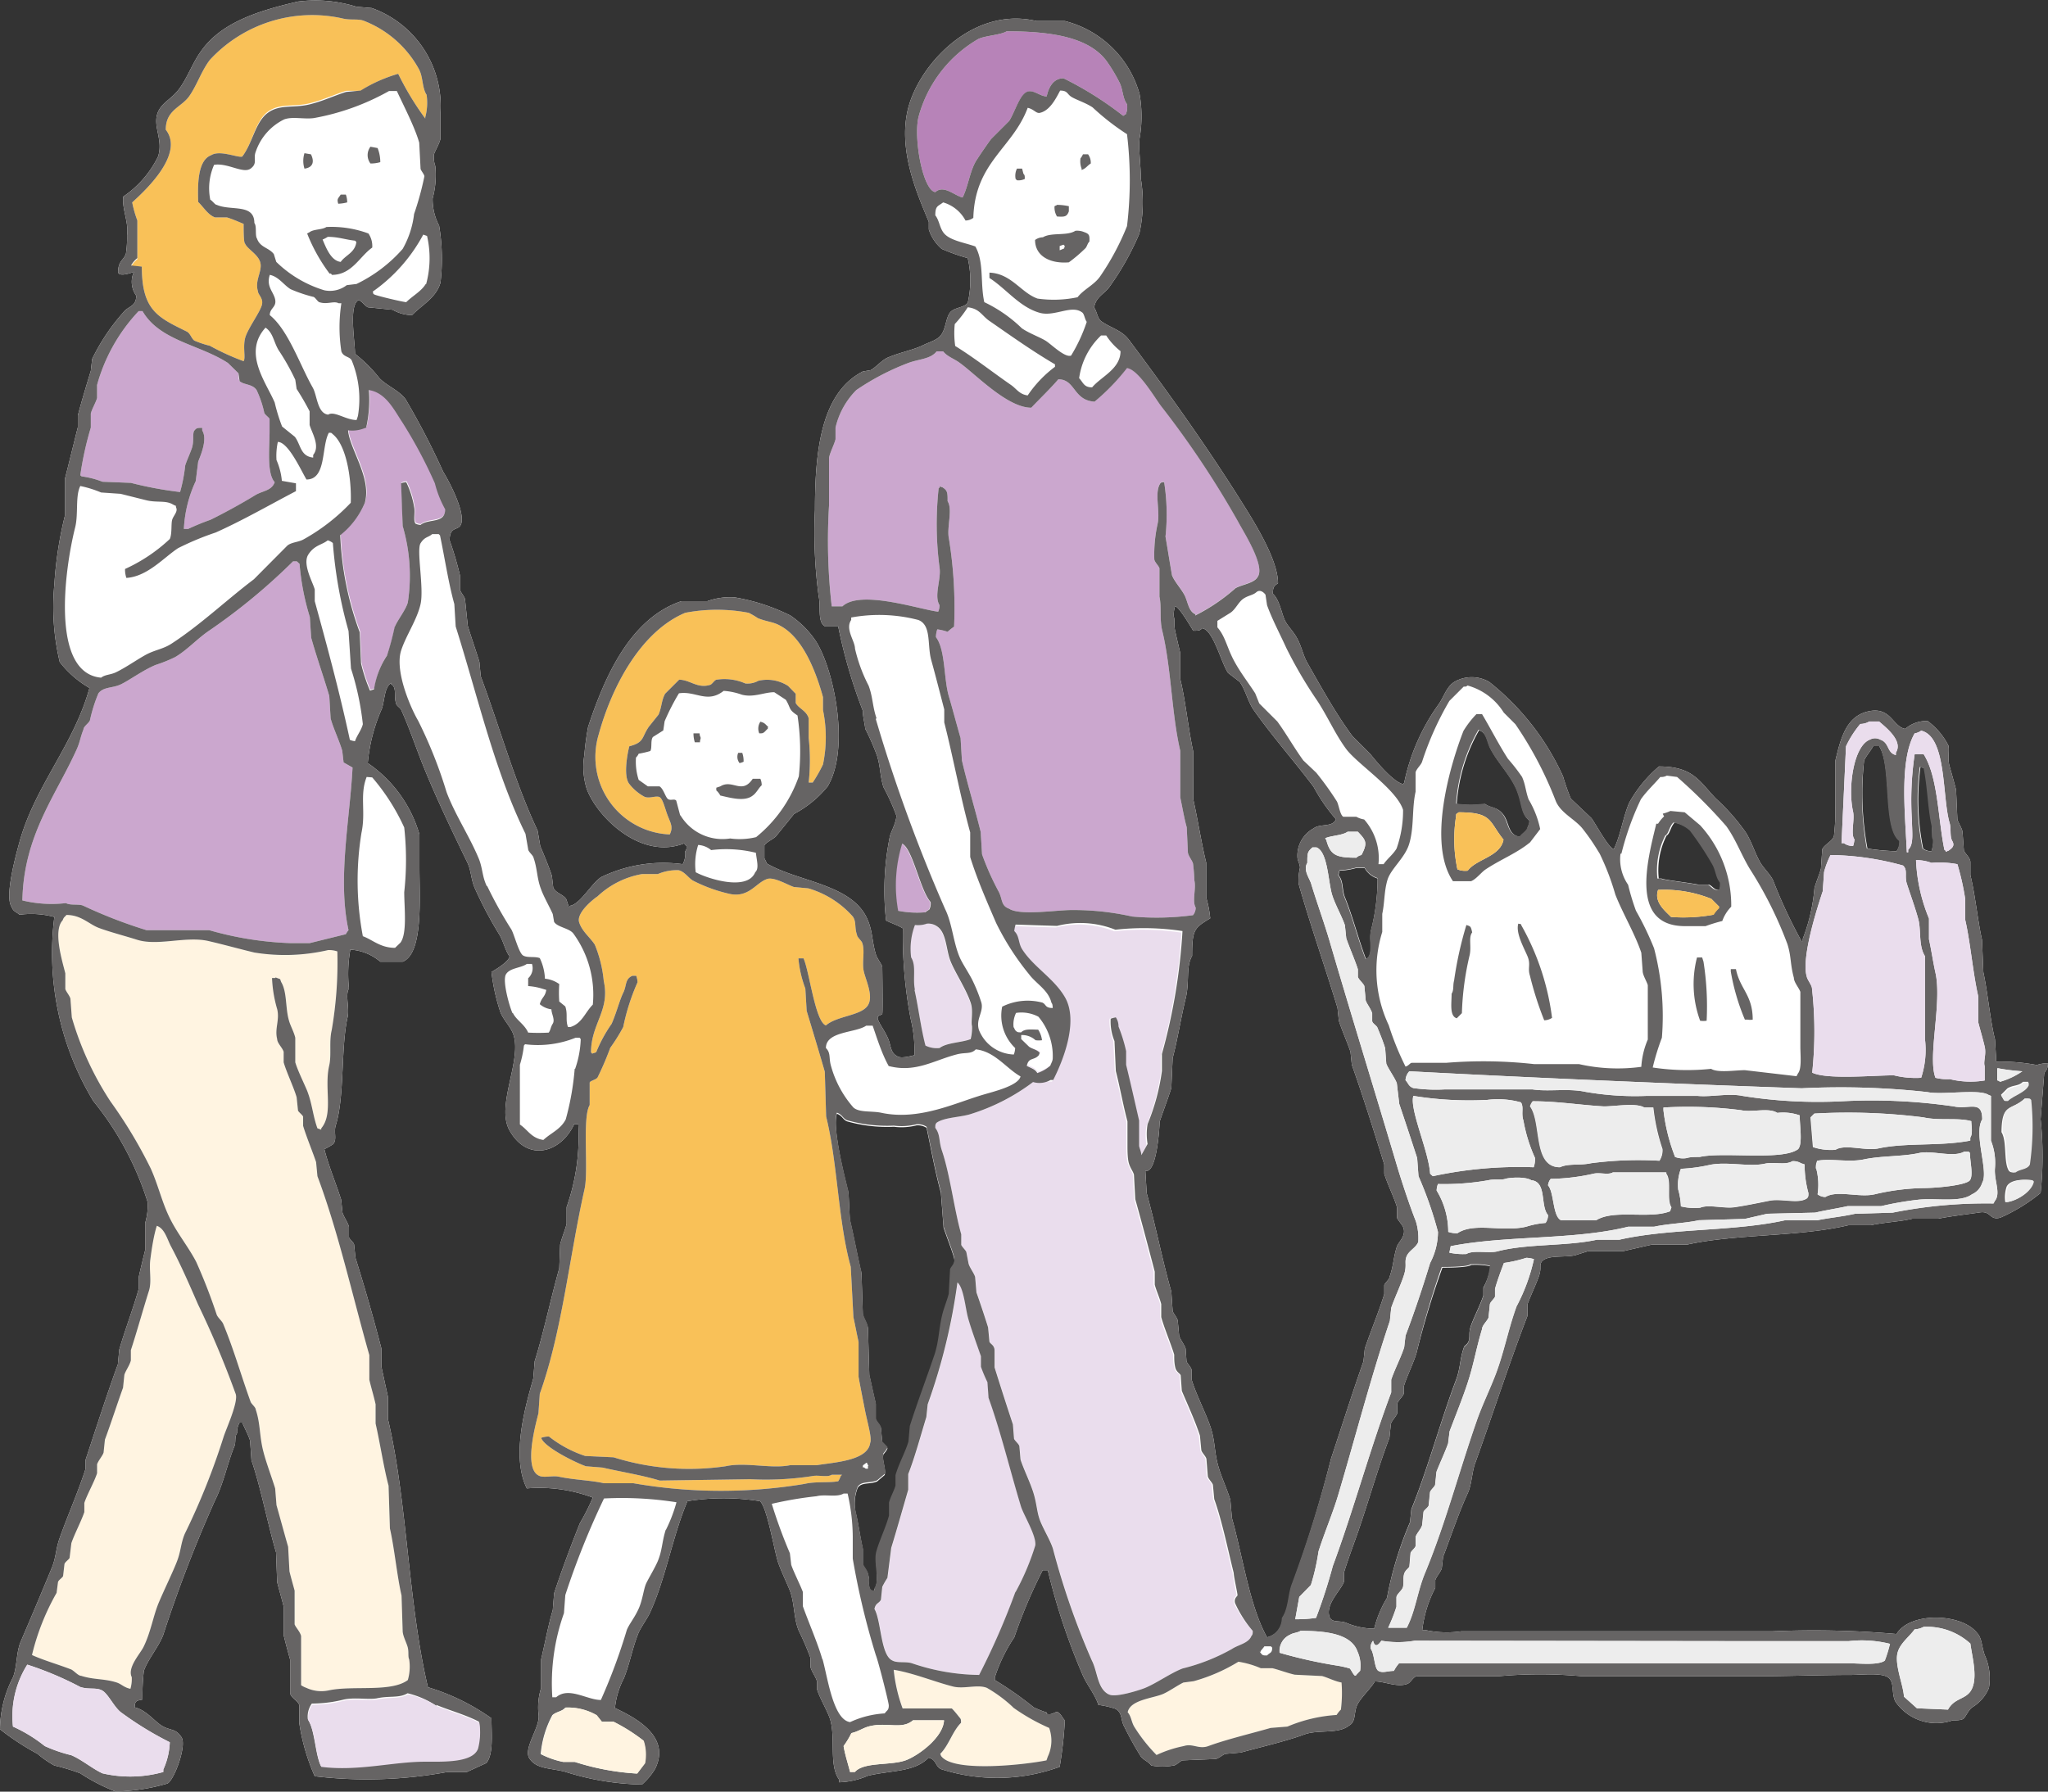 <svg xmlns="http://www.w3.org/2000/svg" viewBox="0 0 91.55 80.11"><rect x="0" y="0" width="91.55" height="80.11" fill="#333333" stroke="none"/><defs><style>.cls-1{fill:#fff;}.cls-1,.cls-2,.cls-3,.cls-4,.cls-5,.cls-6,.cls-7,.cls-8{fill-rule:evenodd;}.cls-2{fill:#fff4e1;}.cls-3{fill:#eadded;}.cls-4{fill:#cba7ce;}.cls-5{fill:#f9c158;}.cls-6{fill:#b783b8;}.cls-7{fill:#666464;}.cls-8{fill:#ededed;}</style></defs><g id="レイヤー_2" data-name="レイヤー 2"><g id="レイヤー_1-2" data-name="レイヤー 1"><path class="cls-1" d="M91.38,48c.06-.15.16-.15.17-.46a1.54,1.54,0,0,0-.5.08,8.67,8.67,0,0,0-1.81-.15l-.06-1c-.21-.82-.33-2.14-.52-3l-.06-1.45c-.19-.84-.31-2.06-.52-2.89v-.58c0-.2-.23-.37-.29-.52l-.06-.81c0-.15-.19-.43-.23-.58l-.06-1.33c-.09-.35-.19-.7-.29-1.05s0-.66-.05-.92a3.12,3.12,0,0,0-.93-1.1,1.42,1.42,0,0,0-1,.35c-.59-.1-.64-1.06-1.74-.76-.93.26-1.16,1.24-1.39,2.2V36a9.47,9.47,0,0,1-.06,1.39c-.08.23-.42.37-.52.58l-.06.87c-.06.24-.22.6-.29.87a8.09,8.09,0,0,1-.52,2.26v.11h-.06a22.72,22.72,0,0,1-1.27-2.72c-.12-.26-.44-.56-.58-.81-.25-.45-.37-.9-.64-1.33a9.11,9.11,0,0,0-1.33-1.51c-.73-.75-1-1.44-2.55-1.44a5.86,5.86,0,0,0-1.33,1.62c-.29.68-.38,1.45-.69,2.08-.24-.06-.82-1.15-1-1.39l-.92-.87a9.77,9.77,0,0,1-.35-1,11.37,11.37,0,0,0-3.3-4.22,1.55,1.55,0,0,0-1.56,0c-.35.22-.47.68-.7,1A9.21,9.21,0,0,0,62.77,35l-.05.06c-.43-.09-1.19-1-1.45-1.33l-.81-.81c-.74-1-1.39-2.18-2-3.25-.21-.36-.26-.72-.46-1.1s-.45-.57-.58-.87-.24-.91-.52-1.15c0-.3.05-.35.23-.47,0-1.14-1.23-3-1.74-3.82-1.56-2.47-3.2-4.76-4.92-7.06-.32-.43-.76-.51-1.22-.82-.2-.13-.2-.43-.34-.63.08-.49.46-.6.69-.93a12.29,12.29,0,0,0,1.33-2.37A6.43,6.43,0,0,0,51,8c0-.56-.11-1.35-.06-1.8a5.77,5.77,0,0,0,0-2A4.66,4.66,0,0,0,47.6.94H46.33c-2.75-.65-5.08,1.77-5.68,3.71s.37,4.06.87,5.27v.34a1.91,1.91,0,0,0,.58.87,8.43,8.43,0,0,0,1.16.41,4.37,4.37,0,0,1,0,2c-.16.23-.64.2-.81.46s-.17.65-.35.93-.48.33-.87.52-1,.31-1.5.52c-.3.11-.55.44-.81.58l-.35.06c-1.83.94-2.14,3.43-2.14,6.19a21.3,21.3,0,0,0,.17,3.88c.1.48-.07,1.15.29,1.33h.58a23.18,23.18,0,0,0,1.1,3.77c0,.27.08.54.11.81a10.82,10.82,0,0,1,.53,1.21c.16.55.12.85.28,1.39a9.71,9.71,0,0,1,.58,1.28c0,.29-.22.67-.29.92a12.06,12.06,0,0,0-.17,3.77c.22.11.55.22.75.35a19.91,19.91,0,0,0,.35,4.05,6,6,0,0,1,.17,1.5v.12c-.2.05-.59.15-.75.06-.36-.18-.28-.5-.46-.87s-.3-.5-.41-.75.15-.21.18-.29,0-2,0-2.09-.24-.39-.29-.58c-.17-.57-.14-1-.35-1.5-.65-1.63-3.08-1.71-4.52-2.55a1.63,1.63,0,0,0-.11-.23v-.58c.06-.13.41-.29.52-.41l.81-1A4.85,4.85,0,0,0,37,35.16c1-1.69.3-5.17-.52-6.48a4.23,4.23,0,0,0-1.15-1.16,8.88,8.88,0,0,0-2.49-.81,3,3,0,0,0-1.22.17H30.46c-2.27.76-3.42,3.34-4.17,5.62a12.37,12.37,0,0,0-.17,1.27,3.26,3.26,0,0,0,.11,1.51c.47,1.26,2.43,3.19,4.35,2.43l.11.12c0,.13,0,.16-.06.23a1,1,0,0,1-.11.58,6.39,6.39,0,0,0-3.65.58c-.44.3-.87,1.11-1.33,1.27-.06,0,0,0-.12.06a2.79,2.79,0,0,0-.11-.35c-.13-.21-.48-.27-.58-.52l-.06-.52c-.12-.38-.38-1-.52-1.33l-.12-.7c-1-2.11-1.69-4.61-2.54-6.89l-.06-.64c-.13-.44-.38-1.15-.52-1.62l-.12-1.16c0-.12-.19-.31-.23-.46v-.64a14.45,14.45,0,0,0-.46-1.56c0-.68.41-.39.52-.75.17-.59-.61-2-.81-2.32a34,34,0,0,0-1.68-3.24c-.29-.39-.82-.59-1.16-.93a6.36,6.36,0,0,0-1.1-1.1c0-.54-.27-2.05.11-2.37.1-.12.33.24.47.29l1.1.11a1.78,1.78,0,0,0,.87.24c.44-.46,1.07-.76,1.27-1.45a9,9,0,0,0-.06-2.55,2.53,2.53,0,0,1-.29-1.22,4,4,0,0,0,.12-1.44,1.19,1.19,0,0,1-.06-.53c.06-.18.23-.45.29-.69V5.05A4.65,4.65,0,0,0,16.62.36L15.93.3A6.15,6.15,0,0,0,13.32.07C11.55.48,9.9,1,9,2.27c-.37.5-.57,1.09-.93,1.62s-.79.65-1,1.1c-.28.64.24,1.22,0,2a4.6,4.6,0,0,1-1.56,1.8c-.06.58.25,1.13.17,1.73a4.92,4.92,0,0,1-.05.82c-.11.31-.34.32-.35.81,0,.21.42.12.71,0a1.06,1.06,0,0,0,.1,1.07c0,.5-.36.46-.58.75a9.1,9.1,0,0,0-1.39,2.08l-.06.53c-.17.56-.43,1.41-.58,2v.52c-.17.67-.41,1.66-.58,2.32L2.9,23.06a17.09,17.09,0,0,0-.47,3.07,10.59,10.59,0,0,0,.24,3.47A4.55,4.55,0,0,0,4,30.76c-.7,2.55-2.43,4.36-3.13,6.89-.14.51-.68,2.44-.35,2.9.08.22.2.21.35.35A4,4,0,0,1,2.43,41a12.8,12.8,0,0,0,1.74,8.23A13.58,13.58,0,0,1,6.6,53.75a2.76,2.76,0,0,1-.11.93v1.21c-.09.36-.21.85-.29,1.22v.52c-.24.86-.63,1.88-.87,2.72L5.27,61c-.49,1.34-1,2.93-1.45,4.29v.4c-.32,1-.81,2.11-1.15,3.07-.18.5-.16.86-.35,1.33-.45,1.09-.93,2.23-1.39,3.3C.72,73.88.77,74.51.58,75A5.11,5.11,0,0,0,0,77.32a11.58,11.58,0,0,0,1.68,1.1,4.36,4.36,0,0,0,.75.52,9.28,9.28,0,0,1,1.16.35,8.27,8.27,0,0,0,1.57.81,8.74,8.74,0,0,0,2.31-.35c.29-.09.9-1.7.64-2.08s-.44-.28-.81-.47-.73-.73-1.28-.86c0-.3.1-.3.35-.35a9.51,9.51,0,0,1,.06-1.28c.18-.52.67-1.08.87-1.62a60,60,0,0,1,2.31-6c.38-.75.56-1.67.87-2.43.07-.17,0-.44.12-.58a.83.83,0,0,1,.11-.47h.12c.11.26.28.57.35.81l.06.87c.42,1.23.72,2.82,1.1,4.12l.05,1.33c.09.36.21.76.29,1.1v1.27c.09.38.21.81.29,1.1v1.51c.07.22.34.32.41.52v.81a9.17,9.17,0,0,0,.69,2.37A19.81,19.81,0,0,0,20,79.23h.87l.87-.4c.33-.39.23-1.32.23-2a9.76,9.76,0,0,0-2.84-1.39c-.89-3.75-.92-8.33-1.79-12v-1c-.1-.44-.2-.92-.29-1.33V60.3c-.34-1.33-.77-2.82-1.16-4.06l-.06-.58c0-.1-.19-.22-.23-.34v-.47c-.06-.2-.23-.44-.29-.63l-.06-.58c-.22-.7-.57-1.53-.75-2.26a2.6,2.6,0,0,0,.4-.23c.18-.23,0-.53.12-.87.39-1.29.21-3.42.52-4.81.09-.39-.12-1,.06-1.27a6.19,6.19,0,0,1,.06-1.74A2.28,2.28,0,0,1,17,43h1c.93-.37.75-2.84.75-4.23V37.31a5.81,5.81,0,0,0-2.31-3.19,7.65,7.65,0,0,1,.63-2.43c.12-.36.11-.87.35-1.1l.06-.06v.06c.28.15.11.55.23.87,0,.09.19.19.23.29.37.83.6,1.53.93,2.37.59,1.48,1.32,3,2,4.4.2.4.17.73.34,1.16a18,18,0,0,0,1.1,2.09c.2.32.25.68.47,1-.05.24-.62.58-.81.69a8.88,8.88,0,0,0,.4,1.8c.12.32.48.68.58,1,.39,1.16-.8,3.18-.17,4.29.81,1.43,2.29,1,2.89-.29h.18a9.49,9.49,0,0,1-.52,3.71v.75c-.08.31-.22.63-.29.93L25,56.71c-.38,1.34-.69,2.85-1.1,4.16l-.06.76c-.36,1.26-1,3.5-.29,4.92a6.8,6.8,0,0,1,2.95.41,10.3,10.3,0,0,1-.58,1.15c-.4,1-.81,2.1-1.15,3.13l-.06.75c-.19.62-.36,1.53-.52,2.2v1.28a2.91,2.91,0,0,0-.12,1.16c.12.56-.71,1.54-.4,2s.88.42,1.56.58a12,12,0,0,0,3.47.58,3,3,0,0,0,.58-.69c.76-1.51-1-2.35-1.79-2.73a3.66,3.66,0,0,1,.4-1.33c.27-.68.36-1.28.64-2,.11-.27.4-.66.52-.92.72-1.56,1-3.39,1.68-5a10.25,10.25,0,0,1,3.24,0c.32.26.63,2.17.81,2.73.12.36.39.92.53,1.27.22.59.16,1.23.4,1.8a13,13,0,0,1,.52,1.21v.41c.06.21.23.43.29.63v.35c.12.41.45.94.58,1.33.27.84-.06,2.07.41,2.72l0,.12a3.44,3.44,0,0,0,1.28-.29c1.08-.26,2.07-.15,2.72-.81.37.09.29.41.58.52A8.19,8.19,0,0,0,47.37,79a17.62,17.62,0,0,0,.23-2.08c-.11-.11-.16-.26-.29-.35s-.25.14-.52.06v-.06a4.66,4.66,0,0,1-.58-.23,15,15,0,0,0-1.74-1.22c0-.1,0-.06,0-.12a7.08,7.08,0,0,1,.87-1.79,22.86,22.86,0,0,1,1.27-3h.23a28.67,28.67,0,0,0,1.56,4.69c.18.42.56.88.7,1.33a4.05,4.05,0,0,1,.75.17c.34.17.23.49.41.81A14.73,14.73,0,0,0,51,78.54c.12.16.35.23.46.4a2.74,2.74,0,0,0,1,0c.11,0,.28-.19.4-.23l1.45-.06c.14,0,.33-.18.46-.23l.7-.06c.86-.24,2-.5,2.84-.81.62-.23,1.52,0,2-.4.3-.16.21-.54.34-.87s.62-.77.81-1.1c.44,0,1,.28,1.45.11.15-.05.25-.3.41-.34l.58,0h3.07a20.39,20.39,0,0,1,3.76,0h7.64c1.45,0,3-.06,4.35-.06.5,0,1.37-.11,1.68.11s.13.73.34,1.1a2.22,2.22,0,0,0,2.55.82c.18,0,.35,0,.46-.06s.22-.38.41-.52a1.82,1.82,0,0,0,.75-.87A2.53,2.53,0,0,0,88.72,74c-.15-.43-.11-.74-.35-1-.71-.88-3-.93-3.59.06a42.22,42.22,0,0,0-5.56-.12H65.32a4.53,4.53,0,0,1-1.62-.06h-.12A5.31,5.31,0,0,1,64.16,71v-.35c.06-.17.24-.37.29-.52l.06-.52c.34-.89.71-2,1.1-2.84.19-.41.19-1,.35-1.39.76-2.11,1.51-4.44,2.32-6.54l0-.52c.13-.36.4-.92.52-1.28s0-.46.12-.63c.26-.32,1.06-.17,1.51-.29l.57-.18h1.57l1.27-.29h1.57c2.23-.49,5-.34,7.23-.87h1c.61-.13,1.33-.16,1.85-.29h1.16c.59-.12,1.33-.2,1.85-.28s.43.38.93.23a7.8,7.8,0,0,0,1.79-1.1,15.79,15.79,0,0,0,0-3.3Zm-48.87,8.8-.06,1.1c-.07.28-.22.64-.29.93-.16.66-.14,1.16-.35,1.8-.34,1-.77,2.14-1.1,3.18l-.06.69c-.13.46-.44,1-.58,1.51v.46c-.06.23-.22.5-.29.76v.58c-.13.5-.44,1.14-.57,1.62s.13,1.26-.12,1.62v.11c-.12,0-.11,0-.17-.05-.14-.2,0-.41-.12-.7,0-.13-.19-.33-.23-.46v-.7c-.11-.48-.18-1-.29-1.5a1.92,1.92,0,0,1,.06-1.22c.17-.27.55-.15.87-.29l.34-.29c.06-.32-.13-.62-.06-.92,0,0,.2-.22.18-.29l-.23-.24-.06-.63c0-.11-.2-.28-.23-.41v-.69c-.1-.41-.2-.9-.29-1.28l-.06-2.08c0-.17-.19-.46-.23-.64l-.06-1.85c-.16-.65-.35-1.69-.52-2.38l-.06-1.21c-.15-.61-.74-2.89-.52-3.53.24.08.27.27.46.34a6.56,6.56,0,0,0,2.09.24,2.68,2.68,0,0,0,1-.06.71.71,0,0,1,.46.11c.2.94.39,2,.64,2.9l.12,1.56c.11.34.37,1,.46,1.33S42.55,56.62,42.51,56.76ZM59.88,38.93a3.09,3.09,0,0,0,.75-.12H61a1,1,0,0,0,.58.47,9.24,9.24,0,0,1-.29,2.31c-.1.44.09.92-.12,1.22a.27.27,0,0,1-.11.06c-.35-.92-.58-1.87-.93-2.73-.15-.36-.06-.73-.29-1A.94.94,0,0,1,59.88,38.93ZM57.79,70.78c-.2.49-.16,1.15-.46,1.56a.9.9,0,0,1-.69.87c-.79-1.42-1.09-3.65-1.57-5.33L55,67.07c-.12-.42-.39-1-.52-1.45-.2-.65-.15-1.11-.34-1.73s-.66-1.5-.87-2.2v-.41c0-.13-.19-.3-.23-.41L53,60.3c-.06-.19-.24-.4-.29-.58l-.06-.64c0-.14-.19-.33-.23-.46l-.06-.87c-.4-1.4-.71-3-1.1-4.4l-.06-1c.55.14.64-2.2.64-2.2.13-.39.39-1.08.52-1.5l.06-1.34c.2-.73.39-1.89.58-2.66s0-1.4.29-1.91c0-1.18.1-1.25.81-1.68a5,5,0,0,0-.18-.93c0-.52,0-1,0-1.56-.2-.8-.39-2-.58-2.84V33.6c-.22-1-.35-2.32-.58-3.24V29.2c-.07-.3-.17-.72-.23-1s0-.48-.06-.63a1.28,1.28,0,0,1,.06-.47c.19.05.69.91.81,1.1.23,0,.3,0,.4-.11.5.07.85,1.56,1.16,2l.52.4c.28.41.36.89.64,1.28.82,1.16,1.81,2.28,2.66,3.41a7.88,7.88,0,0,0,1,1.45c-.15.38-.71.18-1,.41A1.38,1.38,0,0,0,58,38.35c0,.12.12.3.11.46a2.47,2.47,0,0,0-.06.7c.51,1.81,1.2,3.77,1.74,5.56l.06.57c.13.41.39,1,.52,1.39l.06.58c.5,1.41,1,3,1.45,4.46v.41c.13.44.44,1.06.57,1.5v.47c.05.13.25.32.29.46.11.36-.21.61-.29.81-.17.51-.15.87-.34,1.39,0,.1-.2.25-.23.35v.4c-.23.76-.62,1.69-.87,2.44l-.06.57c-.48,1.35-1,3-1.45,4.35A56.62,56.62,0,0,1,57.79,70.78Zm8.52-13.21v.35c-.12.38-.39.91-.53,1.28s-.07.46-.11.69-.2.25-.23.35c-.19.54-.15.91-.35,1.45-.7,1.85-1.25,3.94-2,5.79l-.06.58A16.06,16.06,0,0,0,62,71.45a4.9,4.9,0,0,0-.57,1.37,3.22,3.22,0,0,1-1.23-.25c-.29-.13-.6,0-.75-.23-.25-.58.49-1.22.63-1.62v-.41c.17-.56.43-1.25.64-1.85.47-1.37.89-2.85,1.39-4.17l.06-.58c0-.15.23-.35.29-.52v-.4c0-.14.24-.33.29-.47V62c.13-.44.44-1.06.57-1.5a37.93,37.93,0,0,1,1.16-3.82c.24,0,1.15,0,1.28-.12a3.37,3.37,0,0,1,.87.06A2.72,2.72,0,0,1,66.31,57.57Zm2-20.55c-.09.2-.24.24-.35.4-.56-.07-.48-.64-.76-1s-.56-.28-.81-.47a4.76,4.76,0,0,1-1.27,0,7.71,7.71,0,0,1,1-3.3c.37.13.35.54.53.86.32.61.88,1.16,1.15,1.8s.19,1.09.58,1.39A.7.7,0,0,1,68.28,37Zm8.57,2.78c-.26,0-.31-.17-.47-.24h-.46c-.35-.08-1.53-.21-1.68-.28h-.12a3.45,3.45,0,0,1,.35-1.92h0c.15-.07.17-.38.36-.58a1.52,1.52,0,0,1,.74.36,14,14,0,0,1,1,1.51c.16.28.15.58.34.81A1.08,1.08,0,0,1,76.85,39.8Zm7.93-1.74a10.09,10.09,0,0,1-1.33-.12A13.5,13.5,0,0,1,83.33,34c.08-.18.3-.44.41-.64H84c.59.9.17,3.67.92,4.23A.73.73,0,0,1,84.78,38.06Zm1.56,0a.61.61,0,0,1-.4-.12,11,11,0,0,1-.12-3.65l.17.06c.17.84.19,1.83.35,2.55,0,.23,0,.49.06.64A1.58,1.58,0,0,1,86.34,38.06Z"/><path class="cls-2" d="M10,64.23a31.06,31.06,0,0,1-1.74,4.35c-.18.43-.17.76-.34,1.21s-.57,1.27-.82,1.86-.36,1.34-.69,2c-.15.3-.73.92-.52,1.34a1.58,1.58,0,0,1-.06.52c-.3-.06-.4-.22-.64-.29-.55-.17-1-.11-1.56-.29-.14,0-.33-.24-.46-.29-.6-.23-1.21-.4-1.74-.64a10.61,10.61,0,0,1,1.1-2.78l.06-.46c0-.1.19-.2.23-.29l.06-.52c0-.09.2-.22.23-.29L3.19,69c.13-.39.45-1,.58-1.39v-.41c.12-.37.45-.95.57-1.33v-.4c.06-.17.24-.37.29-.52l.06-.58c.26-.7.56-1.63.81-2.32l.06-.58c.06-.19.23-.41.29-.64v-.46c.26-.79.55-1.84.81-2.66.13-.41,0-.92.06-1.39s.15-1.07.29-1.51c.36.12.47.62.64.93.44.83.8,1.66,1.21,2.6a42,42,0,0,1,1.68,4C10.65,62.71,10.11,63.89,10,64.23Z"/><path class="cls-2" d="M14.83,46.05c-.13.53,0,1.14-.12,1.62-.22,1,.2,2.13-.35,2.78v.06l-.17-.06c-.21-.58-.23-1.09-.46-1.68-.15-.36-.42-.9-.53-1.27V46.4c-.06-.26-.22-.54-.28-.76-.17-.57-.08-1.28-.35-1.73-.07-.17,0-.11-.18-.18s0,0-.11,0,0,0-.12,0a5.75,5.75,0,0,0,.23,1.39c.12.49-.12.87,0,1.34,0,.18.24.39.29.57v.47c.13.45.45,1.11.58,1.56l.06.58c0,.07.2.2.23.29v.41c.14.47.43,1.17.58,1.62l.06.63c.94,2.51,1.56,5.33,2.32,8v1.1c.08.35.21.77.28,1.1v.86c.19.82.37,2,.58,2.78l.06,1.91c.2.87.32,2.14.52,3L18,72.92c0,.22.18.54.23.75s0,.4.06.52a2.13,2.13,0,0,1-.06.93c-.75.56-2.46.23-3.53.46a1.58,1.58,0,0,1-1-.11,1.07,1.07,0,0,1-.24-.12v-2.2c-.05-.2-.23-.37-.29-.52l0-1.51c-.07-.26-.17-.61-.23-.86l-.06-1.1c-.15-.52-.38-1.37-.52-1.86l-.06-.75c-.14-.46-.4-1.15-.52-1.62-.19-.7-.13-1.26-.35-1.91,0-.1-.2-.25-.23-.35-.44-1.22-.74-2.31-1.22-3.47-.05-.13-.23-.27-.29-.41a24.79,24.79,0,0,0-.92-2.37c-.31-.6-.79-1.21-1.1-1.8-.41-.76-.57-1.57-.93-2.37a20.83,20.83,0,0,0-1.8-3,13.81,13.81,0,0,1-1.73-3.76l-.06-.81c0-.12-.2-.34-.23-.46v-.7c-.13-.53-.56-1.9-.12-2.37.06-.16.08-.13.17-.24.66,0,1,.41,1.45.58s1.17.36,1.68.52c.92.31,2.18-.16,3.19.06.7.16,1.41.36,2.08.52a8.56,8.56,0,0,0,3.3-.11,1.15,1.15,0,0,1,.41.06A17.88,17.88,0,0,1,14.83,46.05Z"/><path class="cls-3" d="M40.88,44.26c-.11-.52.07-1.07-.17-1.45a3,3,0,0,1,.17-1.45,1.19,1.19,0,0,0,.53-.06.68.68,0,0,1,.46.12c.41.27.4,1,.58,1.5s.71,1.28.92,1.91c.13.36,0,.85.06,1.05a2,2,0,0,1-.06.58c-.39.16-1.06.15-1.39.4a1.13,1.13,0,0,1-.63-.11C41.17,46,41.05,45,40.88,44.26Z"/><path class="cls-3" d="M45.4,71.18a32.37,32.37,0,0,1-1.62,3.71,9.54,9.54,0,0,1-3-.52c-.28-.09-.65,0-.87-.12-.54-.23-.5-1.77-.81-2.31.06-.28.19-.23.29-.41l.06-.58a3.81,3.81,0,0,1,.23-.4l.17-1.34c.24-.78.53-1.81.76-2.6,0-.23,0-.47,0-.7.29-.73.57-1.77.81-2.55l.06-.57a26.52,26.52,0,0,0,1.33-5.45c.28.24.35,1.12.47,1.57s.41,1.24.58,1.73v.47a6.52,6.52,0,0,0,.29.69l.05.7c.56,1.56.95,3.21,1.45,4.86.12.38.7,1.32.64,1.74A11.16,11.16,0,0,1,45.4,71.18Z"/><path class="cls-3" d="M49.57,75.76c-.51-.26-.49-1-.75-1.51a33.81,33.81,0,0,1-1.74-5c-.12-.38-.44-.9-.58-1.27s-.14-.73-.29-1.22-.44-1.06-.58-1.5l-.05-.58c0-.1-.2-.25-.24-.35l-.05-.64c-.26-.78-.57-1.75-.82-2.55,0-.25,0-.5,0-.75s-.19-.29-.23-.4l-.06-.64c-.13-.42-.37-1.14-.52-1.56l-.06-.7c-.06-.18-.23-.39-.29-.58L43.2,56c0-.07-.2-.25-.23-.34v-.47c-.32-1.12-.5-2.68-.87-3.76-.14-.43-.06-.69-.29-1,0-.13,0-.16.06-.23.35-.25,1.1-.24,1.56-.4a8.55,8.55,0,0,0,3-1.63c0-.36-.27-.39-.52-.52.08-.39.31-.24.52-.46.05-.06,0,0,.06-.12-.14-.1-.35-.12-.52-.23l-.35-.34v-.18a.89.89,0,0,1,.64.23,1,1,0,0,0,.29,0,1.13,1.13,0,0,0-.17-.47c-.23,0-.6-.06-.76.12-.13,0-.16,0-.23-.06s-.07-.13-.11-.17a1.15,1.15,0,0,1,.11-.64,1.62,1.62,0,0,1,1,.17,2.73,2.73,0,0,1,.64,1.86,3.72,3.72,0,0,0-.23,1h.23c.42-.82,1.16-2.62.52-3.71-.49-.84-1.41-1.35-1.91-2.14-.18-.29-.11-.58-.35-.81a1.31,1.31,0,0,1,.06-.29l1.85.06a4.24,4.24,0,0,1,2.61.17,11.52,11.52,0,0,1,3,.06,26.32,26.32,0,0,1-.92,5.5v.76a9.59,9.59,0,0,1-.64,2.37,2.65,2.65,0,0,0,0,.89l-.28.5c0-.14-.07-.27-.1-.41V50.1c-.17-.74-.4-1.76-.58-2.49V47a7,7,0,0,0-.34-1.1.71.71,0,0,0-.12-.41.94.94,0,0,0-.23.06,2.28,2.28,0,0,0,.17,1l.06,1.34c.16.61.35,1.63.52,2.25v1.1c0,.16,0,.54.06.76s.19.37.23.52l.06,1.1c.28,1,.61,2.24.87,3.24v.58c.07.27.22.59.29.87v.58c.13.48.44,1.21.58,1.68,0,.19,0,.38.05.58s.2.25.24.34l.05.7c.25.59.6,1.35.81,2l.06.63c0,.11.2.28.23.41l.06.75c0,.13.2.3.23.41l.06.64c.34.94.62,2.3.87,3.3,0,.16.18.95.17,1s-.17.13-.11.35A5.15,5.15,0,0,0,56,72.92c0,.13,0,.16-.06.23-.13.33-.59.39-.87.58a8.71,8.71,0,0,1-2.2.87c-.53.2-1.15.65-1.68.87C50.92,75.58,49.84,75.92,49.57,75.76Z"/><path class="cls-4" d="M37.18,27.11a25.66,25.66,0,0,1-.12-4.51V20.46c.06-.27.23-.58.29-.82v-.52a3.5,3.5,0,0,1,.93-1.68,11.1,11.1,0,0,1,2.32-1.21c.48-.18,1-.17,1.27-.52h.29c.19.24.5.33.75.52.71.51,2.12,2,3.19,2,.4-.42.83-.83,1.21-1.27.77,0,.66.94,1.62,1a10.34,10.34,0,0,0,1.45-1.51c.5.06,1.22,1.29,1.51,1.68a41.74,41.74,0,0,1,3.47,5.21c.19.37,1.2,1.93.87,2.43-.15.3-.7.35-1,.52a8.37,8.37,0,0,1-1.8,1.22v-.06c-.29-.12-.33-.53-.46-.81s-.47-.64-.58-.93c-.1-.57-.19-1.15-.29-1.73a9.28,9.28,0,0,0-.06-2.43c-.12,0-.11,0-.17.05-.28.42,0,1.22-.12,1.8A6.43,6.43,0,0,0,51.6,25c0,.12.2.3.23.41v1.27c.1.44,0,1,.12,1.5.41,1.67.42,3.73.81,5.39v2.08c.09.43.19,1,.29,1.34l.05,1.1c0,.16.19.37.23.52a7.49,7.49,0,0,1,.06.75c.09.38-.11.93.06,1.22a.53.53,0,0,1-.12.34,12.28,12.28,0,0,1-2.72.06,12,12,0,0,0-2.72-.29c-.67,0-2.3.26-2.78-.06-.37-.13-.29-.42-.46-.75a12.09,12.09,0,0,1-.75-1.68l-.06-1C43.59,36.18,43.23,35,43,34l-.06-1c-.15-.51-.37-1.35-.52-1.85-.24-.8-.15-2.09-.58-2.66a1,1,0,0,1,.06-.35,2.39,2.39,0,0,1,.46.11,2.26,2.26,0,0,1,.29-.23,19.33,19.33,0,0,0-.23-3.93c-.11-.5.18-1.3-.06-1.68,0-.33,0-.46-.17-.58s0,0-.12-.06,0,0-.11.06A14.86,14.86,0,0,0,42,25.38c.08.52-.26,1.26,0,1.68a.74.74,0,0,1-.06.29c-.8-.09-3.47-1-4.28-.24Z"/><path class="cls-4" d="M40.13,40.72a6.34,6.34,0,0,1,.18-3c.48.25.8,2.09,1.27,2.61a.55.55,0,0,1-.06.34s-.13.08-.17.12A4.36,4.36,0,0,1,40.13,40.72Z"/><path class="cls-5" d="M28.32,66.32H27c-.56-.13-1.33-.15-2-.29-.3-.07-.71.07-.93-.06-.66-.35-.13-2.26,0-2.78l.06-.87c1-2.79,1.31-6.08,2-9.15.19-.83-.11-3.2.23-3.76v-1c0-.08.28-.13.35-.23a13.3,13.3,0,0,0,.57-1.33,8,8,0,0,0,.58-.93,9.58,9.58,0,0,1,.64-2,.91.91,0,0,0-.06-.29c-.12,0-.11,0-.17,0-.34.14-.25.44-.41.76s-.3.89-.52,1.39a6.39,6.39,0,0,0-.69,1.27l-.18.06-.05-.06c0-1.28.86-1.87.57-3.18a5.65,5.65,0,0,0-.4-1.63c-.22-.34-.57-.59-.7-1s.58-1,.82-1.16a3.87,3.87,0,0,1,2-1h.7a2.14,2.14,0,0,1,.93-.17c.27.07.42.33.63.46a6.85,6.85,0,0,0,1.57.58c.91.24,1.23-.46,1.73-.64.3-.13.94.26,1.22.35l.64.06a4.22,4.22,0,0,1,2,1.27c.16.25.06.47.18.81,0,.1.19.25.23.35.13.34,0,.81.06,1.21s.5,1.2.17,1.63-1.38.44-1.85.86c-.48-.17-.73-2.39-1-3h-.23A5.09,5.09,0,0,0,36,44.2l.06,1c.26.86.56,1.85.81,2.72l.06,2c.52,2.11.53,4.66,1.1,6.72l.12,2.26c.07.3.15.75.23,1.1v1.56c.09.5.19,1,.29,1.51s.32,1.25.23,1.44c-.1.8-1.58.87-2.38,1H35.33c-.84.18-2-.15-2.9.05a11.28,11.28,0,0,1-5-.4l-1.27-.06a5.27,5.27,0,0,1-1.62-.87,1,1,0,0,0-.35.06c.15.43,1.55,1.11,2,1.27l.75.06c.77.18,1.82.35,2.55.58l4.05-.06A13.66,13.66,0,0,0,36.31,66c.28-.06.67.07.87-.06h.46l-.06.06a1,1,0,0,1-.11.23c-.43.08-1,0-1.51.12A22.79,22.79,0,0,1,28.32,66.32Z"/><path class="cls-4" d="M4.06,19.12v-.63c.05-.21.23-.5.28-.7v-.58a7.85,7.85,0,0,1,1.86-3.3h.17c.77,1.33,2.55,1.49,3.82,2.32l.47.46c0,.12,0,.23.05.35.2.18.57.12.76.4a4.62,4.62,0,0,1,.34,1c0,.08.21.22.24.29v.57c0,.72-.13,1.87.23,2.26-.14.39-.54.38-.87.58-.6.38-1.35.78-2,1.1a10.71,10.71,0,0,0-1,.41H8.22a5.71,5.71,0,0,1,.53-2.14l.11-.87c.1-.26.43-1,.18-1.39v-.12c-.21,0-.25,0-.35.12s0,.48-.12.81-.22.53-.29.75A7.2,7.2,0,0,1,8.05,22a16.8,16.8,0,0,1-2.2-.41l-1.27-.05a3.94,3.94,0,0,0-.93-.24l-.06-.05A14.5,14.5,0,0,1,4.06,19.12Z"/><path class="cls-4" d="M15.58,41.59a.81.81,0,0,0-.12.18l-1.62.4H13a15,15,0,0,1-3.65-.58H6.55a21.51,21.51,0,0,1-2.84-1.1c-.2-.08-.58,0-.76-.11A5.55,5.55,0,0,1,1,40.26c.06-2.93,1.51-4.7,2.44-6.78.14-.32.15-.51.29-.86,0-.14.24-.28.29-.41A6.75,6.75,0,0,1,4.4,31c.23-.3.62-.22,1-.4s1-.64,1.56-.87a6.58,6.58,0,0,0,.87-.35c.56-.33,1-.84,1.56-1.21a26.9,26.9,0,0,0,3.71-3.07h.17l.12.11a11.16,11.16,0,0,0,.46,2.38l.06.92c.23.83.58,1.82.81,2.61l.06,1c.11.42.39,1,.52,1.45l.06.52.4.24C15.64,36.65,15.08,39.31,15.58,41.59Z"/><path class="cls-4" d="M17.66,28a12.43,12.43,0,0,1-.34,1.27,3.75,3.75,0,0,0-.58,1.51l-.18.06a7.26,7.26,0,0,1-.4-1.22l-.06-1.39a14.1,14.1,0,0,1-.87-4.34,3.62,3.62,0,0,0,1.1-1.45c.31-1.11-.69-2.42-.75-3.24a1.43,1.43,0,0,0,.64-.06l.17-.06a5.69,5.69,0,0,0,.12-1.68c.77.12,1.13.9,1.5,1.45a20.82,20.82,0,0,1,1.45,2.72,4.76,4.76,0,0,0,.46,1.16c0,.66-.73.4-1.1.7a.54.54,0,0,1-.23-.06c-.11-.18,0-.5-.06-.75a4,4,0,0,0-.35-1.1.66.66,0,0,0-.23.05L18,23.52a7.88,7.88,0,0,1,.23,3.42C18.13,27.28,17.79,27.7,17.66,28Z"/><path class="cls-5" d="M7.41,5.8c0-.89.7-1,1.05-1.5S9,3.18,9.38,2.68A6.22,6.22,0,0,1,15.29.82c.38.1.72,0,1,.12a4.77,4.77,0,0,1,2.43,2.14c.2.35.14.84.35,1.16a2.49,2.49,0,0,1-.06,1v.06a13,13,0,0,1-1.21-2,6.29,6.29,0,0,0-1.68.76l-.64,0c-.44.13-1,.39-1.5.52-.79.24-1.43,0-2,.41S11.3,6.38,10.83,7c-.18.07-1-.31-1.39-.06-.59.22-.61,1.24-.58,2.09.23.22.44.58.75.69h.53c.24.07.53.2.75.29,0,.23,0,.84.06.87.1.26.6.49.69.87s-.26.79-.11,1.27c0,.16.27.32.17.64s-.52.89-.7,1.33,0,1-.11,1.16a11,11,0,0,1-1.51-.69,4.29,4.29,0,0,1-.69-.23c-.14-.1-.18-.33-.35-.41-1.28-.63-2-.94-2-2.9H5.86a1.1,1.1,0,0,1,.28-.33V9.86a5.07,5.07,0,0,1-.23-.81C6.4,8.6,8.28,6.91,7.41,5.8Z"/><path class="cls-5" d="M29.94,37.31a3.47,3.47,0,0,1-3.18-4.46c.6-2.19,1.9-4.62,3.87-5.45a7.53,7.53,0,0,1,2.84,0,4,4,0,0,1,.41.24c.39.16.69.16,1,.34,1,.53,1.58,2,1.91,3.19v.58a6,6,0,0,1,0,2.43,6.66,6.66,0,0,1-.46.81h-.18a9.25,9.25,0,0,0,0-2v-.87c-.09-.34-.45-.44-.58-.69v-.41l-.34-.35a1.73,1.73,0,0,0-1.33-.23,1,1,0,0,1-.58.12,2.31,2.31,0,0,0-1.28-.17c-.09,0-.2.2-.29.23-.57.18-.89-.22-1.39-.23l-.63.63c-.17.32-.14.57-.29.93L29,32.5c-.33.49-.19.69-.87.87-.09.36-.27,1.34,0,1.68a2.14,2.14,0,0,0,.69.58c.22.08.47-.05.64,0s.26.52.4.87S30.09,37,29.94,37.31Z"/><path class="cls-6" d="M41.06,5.23a5.75,5.75,0,0,1,2.66-3.48c.32-.16,1-.18,1.28-.35,2,0,3.73.26,4.51,1.39a7.39,7.39,0,0,1,.52.87c.18.34.14.71.35,1a.81.81,0,0,1-.06.46c-.06,0,0,0-.11.06a15.29,15.29,0,0,0-2.67-1.68c-.46,0-.67.42-.75.81-.32,0-.63-.36-.93-.17s-.51.9-.75,1.27l-.81.81c-.22.3-.45.64-.64.93-.3.46-.38,1.19-.63,1.68-.36-.08-.84-.58-1.22-.24C41.25,8.51,40.83,6.17,41.06,5.23Z"/><path class="cls-2" d="M45.29,76.34a8.83,8.83,0,0,0,1.62.92,1.67,1.67,0,0,1-.06,1.28l-.06.17c-.93.19-4.1.55-4.69-.17-.05-.06,0,0-.06-.12.39-.39.54-1,.93-1.39,0-.13,0-.16-.06-.23s-.2-.26-.35-.41h-2.2a7,7,0,0,1-.4-1.73c.87.14,1.83.54,2.66.75.48.12,1.1-.11,1.51.06A6.17,6.17,0,0,1,45.29,76.34Z"/><path class="cls-2" d="M59.94,76.45a1.3,1.3,0,0,0-.18.23,6.71,6.71,0,0,0-2.2.52l-.75.06c-.83.24-2,.52-2.78.81-.43.16-.7-.13-1.1,0a5.29,5.29,0,0,0-1.22.4,7.27,7.27,0,0,1-1-1.27c-.13-.23-.13-.46-.29-.64.11-.55,1.09-.62,1.56-.81.27-.11.66-.39.93-.52l.46-.06a7.81,7.81,0,0,0,2-.87,4.14,4.14,0,0,1,1,.29h.52c.29.07.68.22,1,.29l1.22.06c.26.07.55.23.87.29A6,6,0,0,1,59.94,76.45Z"/><path class="cls-1" d="M46.39,47.93c-.1-.18-.28-.22-.47-.32.08-.39.31-.24.52-.46.05-.06,0,0,.06-.12-.14-.1-.35-.12-.52-.23l-.35-.34v-.18a.89.89,0,0,1,.64.23,1,1,0,0,0,.29,0,1.13,1.13,0,0,0-.17-.47c-.23,0-.6-.06-.76.12-.13,0-.16,0-.23-.06s-.07-.13-.11-.17a1.15,1.15,0,0,1,.11-.64,1.62,1.62,0,0,1,1,.17,2.73,2.73,0,0,1,.64,1.86c0,.11-.07.22-.11.33A1.61,1.61,0,0,1,46.39,47.93Z"/><path class="cls-7" d="M16.56,6.56a.62.62,0,0,0,0,.75A1.49,1.49,0,0,0,17,7.25a1.72,1.72,0,0,0-.12-.63Z"/><path class="cls-7" d="M13.9,6.9l-.29-.05a1.16,1.16,0,0,0,0,.69C14,7.49,14.06,7.22,13.9,6.9Z"/><path class="cls-7" d="M48.41,6.9a.78.78,0,0,1-.11.18.91.91,0,0,0,.05.46V7.6c.2-.07.25-.19.41-.29a.65.65,0,0,0-.12-.41Z"/><path class="cls-7" d="M45.69,7.54h-.23A.72.72,0,0,0,45.4,8l.06.06A.63.63,0,0,0,45.81,8c0-.14,0-.17-.06-.23Z"/><path class="cls-7" d="M15.52,9.05a1,1,0,0,0-.06-.35h-.23c-.11.18-.18.18-.11.41A1.89,1.89,0,0,0,15.52,9.05Z"/><path class="cls-7" d="M47.78,9.45c0-.06,0,0,0-.11s0,0,0-.12a2.5,2.5,0,0,0-.53-.06c-.06.05,0,0-.11.06a.78.78,0,0,0,.11.46C47.58,9.7,47.69,9.7,47.78,9.45Z"/><path class="cls-7" d="M14.59,10.15c-.2.13-.56.09-.75.23l-.11.06a7.67,7.67,0,0,0,1,1.79c.1,0,.05,0,.11.06.89,0,1.24-.83,1.8-1.22a1,1,0,0,0-.17-.63A4.74,4.74,0,0,0,14.59,10.15Zm.64,1.56c-.44-.05-.66-.65-.81-1a1.24,1.24,0,0,0,.23-.12c.48,0,.81.13,1.22.17l.06.06C15.87,11.3,15.45,11.4,15.23,11.71Z"/><path class="cls-7" d="M48.47,10.38a.79.79,0,0,0-.4-.06c-.37.24-1.08.06-1.45.29a.6.6,0,0,0-.35.12c0,.73.69,1.07,1.51,1a6.65,6.65,0,0,0,.75-.64c.08-.11.08-.2.17-.29C48.71,10.53,48.7,10.46,48.47,10.38Zm-.93.75c-.06,0,0,0-.17.06V11l.17-.06.06.06C47.56,11.12,47.59,11.07,47.54,11.13Z"/><path class="cls-7" d="M68.85,37.07a4.35,4.35,0,0,0-.52-1.33c-.14-.4-.13-.63-.29-1a8.35,8.35,0,0,0-.63-.81c-.42-.65-.77-1.35-1.16-2H66a4.18,4.18,0,0,0-.58.75c-.58,1.48-1.63,5-.47,6.72h.81c.23-.09.45-.39.64-.52.67-.45,1.41-.73,2-1.22Zm-3.24,1.86a.9.9,0,0,1-.46-.06,6.48,6.48,0,0,1-.06-2.37c0-.13,0-.09.12-.18,1.52,0,1.34.41,2,1.22C67.07,38.31,66,38.4,65.61,38.93ZM68.28,37c-.09.2-.24.24-.35.4-.56-.07-.48-.64-.76-1s-.56-.28-.81-.47a4.76,4.76,0,0,1-1.27,0,7.71,7.71,0,0,1,1-3.3c.37.13.35.54.53.86.32.61.88,1.16,1.15,1.8s.19,1.09.58,1.39A.7.7,0,0,1,68.28,37Z"/><path class="cls-7" d="M33.94,32.79c.13,0,.16,0,.23-.06s0,0,.11-.11,0,0,.06-.12c-.13-.11-.14-.18-.35-.23A.55.55,0,0,0,33.94,32.79Z"/><path class="cls-7" d="M31.27,32.79H31a1.3,1.3,0,0,0,.06.4h.23c0-.16.07-.16,0-.28Z"/><path class="cls-7" d="M33.24,34.06a1.09,1.09,0,0,0-.06-.4H33a.45.45,0,0,0,.06.46A.94.94,0,0,0,33.24,34.06Z"/><path class="cls-7" d="M33.65,34.82c-.49.73-.9,0-1.45.34l-.18.06v.12a.84.84,0,0,1,.18.23c.45.1,1.09.29,1.45,0,.17-.12.25-.32.4-.46a.7.7,0,0,0-.06-.29Z"/><path class="cls-7" d="M76,36.9l-.69-.58-.64-.06a1.7,1.7,0,0,1-.34.12.45.45,0,0,0,.06.12,1.7,1.7,0,0,0-.27.33h-.08c-.4,1.65-1.19,4.57,1.27,4.58h.93a7.35,7.35,0,0,1,.75-.23,1.74,1.74,0,0,1,.4-.64A5.31,5.31,0,0,0,76,36.9Zm.82,3.71a1.37,1.37,0,0,0-.24.29A7.53,7.53,0,0,1,74.7,41c-.27-.28-.77-.66-.58-1.21a5.65,5.65,0,0,1,2.38.4l.35.35Zm0-.81c-.26,0-.31-.17-.47-.24h-.46c-.35-.08-1.53-.21-1.68-.28h-.12a3.45,3.45,0,0,1,.35-1.92h0c.15-.07.17-.38.36-.58a1.52,1.52,0,0,1,.74.36,14,14,0,0,1,1,1.51c.16.28.15.58.34.81A1.08,1.08,0,0,1,76.85,39.8Z"/><path class="cls-7" d="M67.87,41.3c-.12.42.25,1.07.41,1.45s0,.52.11.87a14.85,14.85,0,0,0,.64,2,.66.66,0,0,0,.35-.11A11.31,11.31,0,0,0,68,41.36C68,41.32,68,41.32,67.87,41.3Z"/><path class="cls-7" d="M65.55,41.36A16.58,16.58,0,0,0,65,43.85c-.06.2,0,.42-.11.58,0,.44-.1,1,.23,1.1l.23-.23a12.77,12.77,0,0,1,.35-2.61c.08-.39-.06-.78.11-1C65.75,41.43,65.75,41.42,65.55,41.36Z"/><path class="cls-7" d="M76.09,42.81h-.23A4.75,4.75,0,0,0,76,45.64a1,1,0,0,0,.29,0A12.78,12.78,0,0,0,76.15,43Z"/><path class="cls-7" d="M77.37,43.33v.11A9.73,9.73,0,0,0,78,45.59c.1,0,.06,0,.12,0a.66.66,0,0,0,.23,0c0-1.11-.57-1.36-.75-2.26Z"/><path class="cls-7" d="M86.75,73.56a.94.94,0,0,0-.52-.06.79.79,0,0,1-.41.23c0,.1,0,.06-.06.12,0,.88.19,1.25.81,1.44.36.17.64-.4.87-.58v-.57C87.22,73.92,87.09,73.66,86.75,73.56Zm-.18,1c-.28,0-.33,0-.4-.23,0-.06,0,0-.06-.12l.23-.23a.58.58,0,0,1,.35.06l.17.06C86.82,74.37,86.73,74.38,86.57,74.54Z"/><path class="cls-7" d="M91.38,48c.06-.15.16-.15.17-.46a1.54,1.54,0,0,0-.5.08,8.67,8.67,0,0,0-1.81-.15l-.06-1c-.21-.82-.33-2.14-.52-3l-.06-1.45c-.19-.84-.31-2.06-.52-2.89v-.58c0-.2-.23-.37-.29-.52l-.06-.81c0-.15-.19-.43-.23-.58l-.06-1.33c-.09-.35-.19-.7-.29-1.05s0-.66-.05-.92a3.12,3.12,0,0,0-.93-1.1,1.42,1.42,0,0,0-1,.35c-.59-.1-.64-1.06-1.74-.76-.93.26-1.16,1.24-1.39,2.2V36a9.47,9.47,0,0,1-.06,1.39c-.08.23-.42.37-.52.58l-.06.87c-.06.24-.22.6-.29.87a8.09,8.09,0,0,1-.52,2.26v.11h-.06a22.72,22.72,0,0,1-1.27-2.72c-.12-.26-.44-.56-.58-.81-.25-.45-.37-.9-.64-1.33a9.11,9.11,0,0,0-1.33-1.51c-.73-.75-1-1.44-2.55-1.44a5.86,5.86,0,0,0-1.33,1.62c-.29.68-.38,1.45-.69,2.08-.24-.06-.82-1.15-1-1.39l-.92-.87a9.77,9.77,0,0,1-.35-1,11.37,11.37,0,0,0-3.3-4.22,1.55,1.55,0,0,0-1.56,0c-.35.22-.47.68-.7,1A9.21,9.21,0,0,0,62.77,35l-.05.06c-.43-.09-1.19-1-1.45-1.33l-.81-.81c-.74-1-1.39-2.18-2-3.25-.21-.36-.26-.72-.46-1.1s-.45-.57-.58-.87-.24-.91-.52-1.15c0-.3.05-.35.23-.47,0-1.14-1.23-3-1.74-3.82-1.56-2.47-3.2-4.76-4.92-7.06-.32-.43-.76-.51-1.22-.82-.2-.13-.2-.43-.34-.63.08-.49.46-.6.69-.93a12.29,12.29,0,0,0,1.33-2.37A6.43,6.43,0,0,0,51,8c0-.56-.11-1.35-.06-1.8a5.77,5.77,0,0,0,0-2A4.66,4.66,0,0,0,47.6.94H46.33c-2.75-.65-5.08,1.77-5.68,3.71s.37,4.06.87,5.27v.34a1.91,1.91,0,0,0,.58.87,8.43,8.43,0,0,0,1.16.41,4.37,4.37,0,0,1,0,2c-.16.23-.64.2-.81.46s-.17.65-.35.93-.48.33-.87.52-1,.31-1.5.52c-.3.11-.55.44-.81.58l-.35.06c-1.83.94-2.14,3.43-2.14,6.19a21.3,21.3,0,0,0,.17,3.88c.1.48-.07,1.15.29,1.33h.58a23.18,23.18,0,0,0,1.1,3.77c0,.27.08.54.11.81a10.82,10.82,0,0,1,.53,1.21c.16.55.12.85.28,1.39a9.71,9.71,0,0,1,.58,1.28c0,.29-.22.67-.29.92a12.06,12.06,0,0,0-.17,3.77c.22.11.55.22.75.35a19.91,19.91,0,0,0,.35,4.05,6,6,0,0,1,.17,1.5v.12c-.2.05-.59.15-.75.06-.36-.18-.28-.5-.46-.87s-.3-.5-.41-.75.15-.21.18-.29,0-2,0-2.09-.24-.39-.29-.58c-.17-.57-.14-1-.35-1.5-.65-1.63-3.08-1.71-4.52-2.55a1.63,1.63,0,0,0-.11-.23v-.58c.06-.13.41-.29.52-.41l.81-1A4.85,4.85,0,0,0,37,35.16c1-1.69.3-5.17-.52-6.48a4.23,4.23,0,0,0-1.15-1.16,8.88,8.88,0,0,0-2.49-.81,3,3,0,0,0-1.22.17H30.46c-2.27.76-3.42,3.34-4.17,5.62a12.37,12.37,0,0,0-.17,1.27,3.26,3.26,0,0,0,.11,1.51c.47,1.26,2.43,3.19,4.35,2.43l.11.12c0,.13,0,.16-.06.23a1,1,0,0,1-.11.58,6.39,6.39,0,0,0-3.65.58c-.44.3-.87,1.11-1.33,1.27-.06,0,0,0-.12.06a2.79,2.79,0,0,0-.11-.35c-.13-.21-.48-.27-.58-.52l-.06-.52c-.12-.38-.38-1-.52-1.33l-.12-.7c-1-2.11-1.69-4.61-2.54-6.89l-.06-.64c-.13-.44-.38-1.15-.52-1.62l-.12-1.16c0-.12-.19-.31-.23-.46v-.64a14.45,14.45,0,0,0-.46-1.56c0-.68.41-.39.52-.75.17-.59-.61-2-.81-2.32a34,34,0,0,0-1.68-3.24c-.29-.39-.82-.59-1.16-.93a6.36,6.36,0,0,0-1.1-1.1c0-.54-.27-2.05.11-2.37.1-.12.33.24.47.29l1.1.11a1.78,1.78,0,0,0,.87.24c.44-.46,1.07-.76,1.27-1.45a9,9,0,0,0-.06-2.55,2.53,2.53,0,0,1-.29-1.22,4,4,0,0,0,.12-1.44,1.19,1.19,0,0,1-.06-.53c.06-.18.23-.45.29-.69V5.05A4.65,4.65,0,0,0,16.62.36L15.93.3A6.15,6.15,0,0,0,13.32.07C11.55.48,9.9,1,9,2.27c-.37.5-.57,1.09-.93,1.62s-.79.65-1,1.1c-.28.64.24,1.22,0,2a4.6,4.6,0,0,1-1.56,1.8c-.06.58.25,1.13.17,1.73a4.92,4.92,0,0,1-.05.82c-.11.31-.34.32-.35.81,0,.21.42.12.71,0a1.06,1.06,0,0,0,.1,1.07c0,.5-.36.46-.58.75a9.1,9.1,0,0,0-1.39,2.08l-.06.53c-.17.56-.43,1.41-.58,2v.52c-.17.67-.41,1.66-.58,2.32L2.9,23.06a17.09,17.09,0,0,0-.47,3.07,10.59,10.59,0,0,0,.24,3.47A4.55,4.55,0,0,0,4,30.76c-.7,2.55-2.43,4.36-3.13,6.89-.14.51-.68,2.44-.35,2.9.08.22.2.21.35.35A4,4,0,0,1,2.43,41a12.8,12.8,0,0,0,1.74,8.23A13.58,13.58,0,0,1,6.6,53.75a2.76,2.76,0,0,1-.11.93v1.21c-.09.36-.21.85-.29,1.22v.52c-.24.86-.63,1.88-.87,2.72L5.27,61c-.49,1.34-1,2.93-1.45,4.29v.4c-.32,1-.81,2.11-1.15,3.07-.18.5-.16.86-.35,1.33-.45,1.09-.93,2.23-1.39,3.3C.72,73.88.77,74.51.58,75A5.11,5.11,0,0,0,0,77.32a11.58,11.58,0,0,0,1.68,1.1,4.36,4.36,0,0,0,.75.52,9.28,9.28,0,0,1,1.16.35,8.27,8.27,0,0,0,1.57.81,8.74,8.74,0,0,0,2.31-.35c.29-.09.9-1.7.64-2.08s-.44-.28-.81-.47-.73-.73-1.28-.86c0-.3.1-.3.35-.35a9.51,9.51,0,0,1,.06-1.28c.18-.52.67-1.08.87-1.62a60,60,0,0,1,2.31-6c.38-.75.56-1.67.87-2.43.07-.17,0-.44.12-.58a.83.83,0,0,1,.11-.47h.12c.11.26.28.57.35.81l.06.87c.42,1.23.72,2.82,1.1,4.12l.05,1.33c.09.36.21.76.29,1.1v1.27c.09.38.21.81.29,1.1v1.51c.07.22.34.32.41.52v.81a9.17,9.17,0,0,0,.69,2.37A19.81,19.81,0,0,0,20,79.23h.87l.87-.4c.33-.39.23-1.32.23-2a9.76,9.76,0,0,0-2.84-1.39c-.89-3.75-.92-8.33-1.79-12v-1c-.1-.44-.2-.92-.29-1.33V60.3c-.34-1.33-.77-2.82-1.16-4.06l-.06-.58c0-.1-.19-.22-.23-.34v-.47c-.06-.2-.23-.44-.29-.63l-.06-.58c-.22-.7-.57-1.53-.75-2.26a2.6,2.6,0,0,0,.4-.23c.18-.23,0-.53.12-.87.39-1.29.21-3.42.52-4.81.09-.39-.12-1,.06-1.27a6.19,6.19,0,0,1,.06-1.74A2.28,2.28,0,0,1,17,43h1c.93-.37.75-2.84.75-4.23V37.31a5.81,5.81,0,0,0-2.31-3.19,7.65,7.65,0,0,1,.63-2.43c.12-.36.11-.87.35-1.1l.06-.06v.06c.28.15.11.55.23.87,0,.09.19.19.23.29.37.83.6,1.53.93,2.37.59,1.48,1.32,3,2,4.4.2.4.17.73.34,1.16a18,18,0,0,0,1.1,2.09c.2.32.25.68.47,1-.05.24-.62.58-.81.69a8.88,8.88,0,0,0,.4,1.8c.12.32.48.68.58,1,.39,1.16-.8,3.18-.17,4.29.81,1.43,2.29,1,2.89-.29h.18a9.49,9.49,0,0,1-.52,3.71v.75c-.08.31-.22.63-.29.93L25,56.71c-.38,1.34-.69,2.85-1.1,4.16l-.06.76c-.36,1.26-1,3.5-.29,4.92a6.8,6.8,0,0,1,2.95.41,10.3,10.3,0,0,1-.58,1.15c-.4,1-.81,2.1-1.15,3.13l-.06.75c-.19.62-.36,1.53-.52,2.2v1.28a2.91,2.91,0,0,0-.12,1.16c.12.56-.71,1.54-.4,2s.88.42,1.56.58a12,12,0,0,0,3.47.58,3,3,0,0,0,.58-.69c.76-1.51-1-2.35-1.79-2.73a3.66,3.66,0,0,1,.4-1.33c.27-.68.36-1.28.64-2,.11-.27.4-.66.52-.92.72-1.56,1-3.39,1.68-5a10.25,10.25,0,0,1,3.24,0c.32.26.63,2.17.81,2.73.12.36.39.92.53,1.27.22.59.16,1.23.4,1.8a13,13,0,0,1,.52,1.21v.41c.06.21.23.43.29.63v.35c.12.41.45.94.58,1.33.27.84-.06,2.07.41,2.72l0,.12a3.44,3.44,0,0,0,1.28-.29c1.08-.26,2.07-.15,2.72-.81.37.09.29.41.58.52A8.19,8.19,0,0,0,47.37,79a17.62,17.62,0,0,0,.23-2.08c-.11-.11-.16-.26-.29-.35s-.25.14-.52.06v-.06a4.66,4.66,0,0,1-.58-.23,15,15,0,0,0-1.74-1.22c0-.1,0-.06,0-.12a7.08,7.08,0,0,1,.87-1.79,22.86,22.86,0,0,1,1.27-3h.23a28.67,28.67,0,0,0,1.56,4.69c.18.42.56.88.7,1.33a4.05,4.05,0,0,1,.75.17c.34.17.23.49.41.81A14.73,14.73,0,0,0,51,78.54c.12.16.35.23.46.4a2.74,2.74,0,0,0,1,0c.11,0,.28-.19.4-.23l1.45-.06c.14,0,.33-.18.46-.23l.7-.06c.86-.24,2-.5,2.84-.81.62-.23,1.52,0,2-.4.3-.16.21-.54.34-.87s.62-.77.81-1.1c.44,0,1,.28,1.45.11.15-.05.25-.3.41-.34l.58,0h3.07a20.39,20.39,0,0,1,3.76,0h7.64c1.45,0,3-.06,4.35-.06.5,0,1.37-.11,1.68.11s.13.73.34,1.1a2.22,2.22,0,0,0,2.55.82c.18,0,.35,0,.46-.06s.22-.38.41-.52a1.82,1.82,0,0,0,.75-.87A2.53,2.53,0,0,0,88.72,74c-.15-.43-.11-.74-.35-1-.71-.88-3-.93-3.59.06a42.22,42.22,0,0,0-5.56-.12H65.32a4.53,4.53,0,0,1-1.62-.06h-.12A5.31,5.31,0,0,1,64.16,71v-.35c.06-.17.24-.37.29-.52l.06-.52c.34-.89.71-2,1.1-2.84.19-.41.19-1,.35-1.39.76-2.11,1.51-4.44,2.32-6.54l0-.52c.13-.36.4-.92.52-1.28s0-.46.12-.63c.26-.32,1.06-.17,1.51-.29l.57-.18h1.57l1.27-.29h1.57c2.23-.49,5-.34,7.23-.87h1c.61-.13,1.33-.16,1.85-.29h1.16c.59-.12,1.33-.2,1.85-.28s.43.38.93.23a7.8,7.8,0,0,0,1.79-1.1,15.79,15.79,0,0,0,0-3.3ZM84.84,73.85c.12-.39.53-.69.75-1a.9.9,0,0,0,.4-.11,2.88,2.88,0,0,1,2.09.75c.08.61.37,1.61,0,2.14-.26.36-.73.31-1,.81l-1.39-.06-.58-.52C85.09,75.35,84.66,74.39,84.84,73.85ZM87.5,38.64a11.74,11.74,0,0,1,.35,1.56v.93c.23,1,.35,2.42.58,3.41V45.7c.08.32.21.75.29,1.1s-.07.67,0,.87v.64a3.88,3.88,0,0,1-1.56-.06,2.08,2.08,0,0,1-.64-.06c-.36-.93.3-3.35,0-4.69-.11-.5-.18-1-.29-1.5l0-.93a7.66,7.66,0,0,1-.58-2.61,1.88,1.88,0,0,1,.69.12A4.29,4.29,0,0,1,87.5,38.64Zm-1.1-1.1a1.58,1.58,0,0,1-.06.52.61.61,0,0,1-.4-.12,11,11,0,0,1-.12-3.65l.17.06c.17.84.19,1.83.35,2.55C86.39,37.13,86.31,37.39,86.4,37.54Zm-.81-4.75a.64.64,0,0,0,.29-.12c1.15.27.93,2.95,1.27,4.12.08.25,0,.6.12.81s0,.31-.12.4,0,0-.11.06,0,0-.12-.06c-.29-1.39-.28-3.25-.93-4.28h-.4a14,14,0,0,0-.12,3c0,.46.09,1.06-.17,1.27v.12h-.06C85.17,36.46,84.89,34,85.59,32.79Zm-3.07.58a4.55,4.55,0,0,1,.64-1,.79.79,0,0,0,.4-.11H84c.23.21,1.1.85.75,1.39v.11c-.41-.1-.28-.55-.7-.69a.47.47,0,0,0-.46,0c-.73.27-1,2.15-.75,3.24.07.37-.12,1,.06,1.22a1.45,1.45,0,0,1-.06.29.61.61,0,0,1-.41-.12h-.11Zm2.37,4.23a.73.73,0,0,1-.11.46,10.09,10.09,0,0,1-1.33-.12A13.5,13.5,0,0,1,83.33,34c.08-.18.3-.44.41-.64H84C84.56,34.27,84.14,37,84.89,37.6Zm-3.41,2.25.06-.86a3.85,3.85,0,0,1,.29-.76,12.67,12.67,0,0,1,3.24.47c.22.2.06.46.17.81s.4,1.15.52,1.62,0,1.17.29,1.62v3.71a4,4,0,0,1-.17,1.73,4.05,4.05,0,0,1-1.22-.11c-.9,0-3,.2-3.65-.12A17.38,17.38,0,0,0,81,44.2c0-.14-.2-.38-.23-.52C80.5,42.82,81.27,40.49,81.48,39.85Zm-9-1.68a12.73,12.73,0,0,1,.87-2.43c.25-.36.61-.69.87-1a.52.52,0,0,0,.29-.06l.46.06a22.84,22.84,0,0,1,2.2,2.2c.43.6.66,1.26,1.05,1.91a17.58,17.58,0,0,1,1.68,3.36c.18.56.12.89.29,1.51,0,.2.23.45.29.63l0,2.44c0,.4.07,1-.11,1.21l-.06.12L78,47.85c-.44,0-1.2.13-1.51-.06a10.24,10.24,0,0,1-2.61-.06,10.72,10.72,0,0,1,.41-1.33,12,12,0,0,0-.35-4,13.69,13.69,0,0,0-.81-1.68,10.43,10.43,0,0,1-.35-1.16A2,2,0,0,1,72.44,38.17ZM63,37.71c.22-.76.11-1.55.28-2.31v-.87c.05-.17.24-.32.29-.47a13.78,13.78,0,0,1,1.22-2.72l.64-.64c.12,0,.11,0,.17-.05a2.78,2.78,0,0,1,1.62,1.21l.52.52a16.55,16.55,0,0,1,1.8,3.42c.22.56.87.82,1.22,1.27s.53.74.75,1.1A11.36,11.36,0,0,1,72.21,40c.33.84.88,1.76,1.16,2.6l.06.81c0,.19.18.46.23.64v2.43a3.64,3.64,0,0,0-.29,1.22,7.81,7.81,0,0,1-2.78-.12l-2,0a20.5,20.5,0,0,0-3.93-.06H63.12c-.09,0-.14.13-.29.17a12.72,12.72,0,0,1-.75-1.85,5.75,5.75,0,0,1-.29-4.17v-.81c.11-.51.08-1,.23-1.51S62.82,38.35,63,37.71ZM80.38,51.38c-.7.53-3.35.11-4.4.35-.21,0-.44,0-.58.05a1,1,0,0,1-.52-.05,8.41,8.41,0,0,1-.52-2.09v-.12a18.64,18.64,0,0,1,3.47.12c.51.11,1.23-.13,1.62.12a2.25,2.25,0,0,1,1,.11C80.45,50.35,80.59,51.14,80.38,51.38Zm.11.63.18.06a4.77,4.77,0,0,0,.17,1.28c0,.13,0,.16-.06.23-.38.27-1.13,0-1.68.11s-1.08.22-1.56.29S76.37,53.84,76,54a2.61,2.61,0,0,1-.86-.06,3.09,3.09,0,0,0-.12-.75,2,2,0,0,1,.12-.93,7.34,7.34,0,0,0,1.27-.17c.78-.17,1.78.1,2.49-.06.41-.09.91.08,1.22-.11A.66.66,0,0,1,80.49,52Zm-6,.41v.06c.25.32,0,1.17.23,1.5l-.06.18c-.92.36-2.5-.1-3.3.4H69.78c-.38-.18-.3-1.24-.58-1.56a.55.55,0,0,1,.12-.29,9.25,9.25,0,0,0,1.91-.23c.28-.07.66.07.87-.06Zm-.29-.52a16.26,16.26,0,0,0-3.07.11c-.49.11-1,0-1.39.18-1.22,0-.8-2-1.33-2.72a.62.62,0,0,1,.12-.23c1.1,0,2.12.17,3.18.23.49,0,1.44-.17,1.8.05h.4a8.74,8.74,0,0,0,.41,1.86A.85.85,0,0,1,74.18,51.9Zm-5,2.43a.6.6,0,0,1-.11.35,3.83,3.83,0,0,0-.87.17c-1.07.25-2.31-.21-3.07.29a1.15,1.15,0,0,1-.41-.06,3.57,3.57,0,0,0-.52-1.85.91.91,0,0,1,.06-.29,11.29,11.29,0,0,0,2.26-.17c.25-.06.57,0,.75-.06s.9-.11,1.16.06C69.16,52.84,68.84,53.91,69.2,54.33Zm-.58-2.55a1.15,1.15,0,0,1-.06.41,18.3,18.3,0,0,0-4.51.4l-.12-.11c-.06-1-.93-2.88-.75-3.48a15.64,15.64,0,0,0,3.3.18,3.82,3.82,0,0,1,1.51.11c.14.22,0,.49.11.81A7,7,0,0,0,68.62,51.78Zm-5.27,0,.06.81a17,17,0,0,1,.87,2.49,3,3,0,0,1-.35,1.39c-.34,1.12-.71,2.22-1.1,3.25l-.06.52c-.13.42-.43,1-.58,1.45,0,.19,0,.38,0,.57-.94,2.5-1.69,5.28-2.61,7.76a24.26,24.26,0,0,1-.75,2.32,6.16,6.16,0,0,1-.81.06h-.12l.18-1,.52-.53a9.78,9.78,0,0,0,.34-1.5c.24-.77.64-1.72.87-2.49.79-2.66,1.46-5.26,2.32-7.82l.06-.58c.14-.42.45-1.07.58-1.5s0-.55.11-.81.42-.38.52-.64a2.56,2.56,0,0,0-.11-.93c-.28-.71-.59-1.65-.81-2.37-1-3.37-2-6.59-3-10-.25-.88-.59-1.8-.87-2.72-.07-.24-.37-.61-.17-.93,0-.43,0-.49.23-.69.12,0,.11,0,.18,0,.5.19.52,1.5.69,2.09.12.42.45,1,.58,1.39l.06.58c.13.39.4,1,.52,1.39v.34c.05.14.24.28.29.41l.06.64c.05.16.23.37.29.58v.34c0,.1.19.2.23.29.13.31.27.66.35.93l.05.69c.1.25.37.61.47.87l.11.93C62.81,50.13,63.12,51.07,63.35,51.78Zm1.1,4.87c.24,0,1.15,0,1.28-.12a3.37,3.37,0,0,1,.87.06,2.72,2.72,0,0,1-.29,1v.35c-.12.38-.39.91-.53,1.28s-.07.46-.11.69-.2.25-.23.35c-.19.54-.15.91-.35,1.45-.7,1.85-1.25,3.94-2,5.79l-.06.58A16.06,16.06,0,0,0,62,71.45a4.9,4.9,0,0,0-.57,1.37,3.22,3.22,0,0,1-1.23-.25c-.29-.13-.6,0-.75-.23-.25-.58.49-1.22.63-1.62v-.41c.17-.56.43-1.25.64-1.85.47-1.37.89-2.85,1.39-4.17l.06-.58c0-.15.23-.35.29-.52v-.4c0-.14.24-.33.29-.47V62c.13-.44.44-1.06.57-1.5A37.93,37.93,0,0,1,64.45,56.65ZM56.64,73.21c-.79-1.42-1.09-3.65-1.57-5.33L55,67.07c-.12-.42-.39-1-.52-1.45-.2-.65-.15-1.11-.34-1.73s-.66-1.5-.87-2.2v-.41c0-.13-.19-.3-.23-.41L53,60.3c-.06-.19-.24-.4-.29-.58l-.06-.64c0-.14-.19-.33-.23-.46l-.06-.87c-.4-1.4-.71-3-1.1-4.4l-.06-1c.55.14.64-2.2.64-2.2.13-.39.39-1.08.52-1.5l.06-1.34c.2-.73.39-1.89.58-2.66s0-1.4.29-1.91c0-1.18.1-1.25.81-1.68a5,5,0,0,0-.18-.93c0-.52,0-1,0-1.56-.2-.8-.39-2-.58-2.84V33.6c-.22-1-.35-2.32-.58-3.24V29.2c-.07-.3-.17-.72-.23-1s0-.48-.06-.63a1.28,1.28,0,0,1,.06-.47c.19.05.69.91.81,1.1.23,0,.3,0,.4-.11.5.07.85,1.56,1.16,2l.52.4c.28.41.36.89.64,1.28.82,1.16,1.81,2.28,2.66,3.41a7.88,7.88,0,0,0,1,1.45c-.15.38-.71.18-1,.41A1.38,1.38,0,0,0,58,38.35c0,.12.12.3.11.46a2.47,2.47,0,0,0-.06.7c.51,1.81,1.2,3.77,1.74,5.56l.06.57c.13.41.39,1,.52,1.39l.06.58c.5,1.41,1,3,1.45,4.46v.41c.13.44.44,1.06.57,1.5v.47c.05.13.25.32.29.46.11.36-.21.61-.29.81-.17.51-.15.87-.34,1.39,0,.1-.2.25-.23.35v.4c-.23.76-.62,1.69-.87,2.44l-.06.57c-.48,1.35-1,3-1.45,4.35a56.62,56.62,0,0,1-1.74,5.56c-.2.49-.16,1.15-.46,1.56A.9.9,0,0,1,56.64,73.21Zm.23.46c0,.25-.1.21-.23.35-.18,0-.2,0-.29-.12s0,0,0-.05.1-.13.17-.24h.29Zm4.28-30.86a.27.27,0,0,1-.11.06c-.35-.92-.58-1.87-.93-2.73-.15-.36-.06-.73-.29-1a.94.94,0,0,1,.06-.23,3.09,3.09,0,0,0,.75-.12H61a1,1,0,0,0,.58.47,9.24,9.24,0,0,1-.29,2.31C61.17,42,61.36,42.51,61.15,42.81Zm-.29-4.58a.46.46,0,0,0-.23.12c-.89,0-1.15-.11-1.33-.75,0-.06,0,0-.06-.12.26-.12.76-.12,1-.29h.46C61.06,37.57,61.15,37.68,60.86,38.23ZM56.64,27.06c.23.64.57,1.27.86,1.91a19.65,19.65,0,0,0,1.39,2.37c.47.72.79,1.47,1.28,2.14s2.26,1.81,2.55,2.73a5.07,5.07,0,0,1-.29,1.73c-.15.26-.42.46-.58.7h-.23a2.61,2.61,0,0,0-.64-2,1.11,1.11,0,0,1-.35-.12h-.58c-.15-.08-.2-.53-.29-.69a13.72,13.72,0,0,0-.92-1.28L58.26,34c-.42-.58-.74-1.16-1.16-1.74l-.81-.81L56.11,31c-.32-.5-.72-1-1-1.56s-.35-1-.69-1.39v-.29L55,27.4c.23-.15.36-.48.58-.63s.42-.15.58-.29.33,0,.41.11ZM49.22,15h.23a2.86,2.86,0,0,0,.64.7c0,.8-.87,1.14-1.27,1.62-.37,0-.39-.21-.58-.41A3.23,3.23,0,0,1,49.22,15ZM41.06,5.23a5.75,5.75,0,0,1,2.66-3.48c.32-.16,1-.18,1.28-.35,2,0,3.73.26,4.51,1.39a7.39,7.39,0,0,1,.52.87c.18.34.14.71.35,1a.81.81,0,0,1-.06.46c-.06,0,0,0-.11.06a15.29,15.29,0,0,0-2.67-1.68c-.46,0-.67.42-.75.81-.32,0-.63-.36-.93-.18s-.51.91-.75,1.28l-.81.81c-.22.3-.45.64-.64.93-.3.46-.38,1.19-.63,1.68-.36-.08-.84-.58-1.22-.24C41.25,8.51,40.83,6.17,41.06,5.23Zm1.1,5.15c-.16-.23-.18-.54-.35-.75,0-.44.12-.4.35-.58a1.65,1.65,0,0,1,1,.81.6.6,0,0,0,.35-.12c.07-2.49,1.76-3.11,2.43-4.92.27.06.36.24.52.23.46-.08.74-.64.93-1,.35,0,.3.16.52.29s.63.26.93.46A10.87,10.87,0,0,0,50.38,6a17.1,17.1,0,0,1,0,4.11,11.42,11.42,0,0,1-1.21,2.26c-.26.37-.73.57-1,.92a5.16,5.16,0,0,1-1.79.06c-.74-.26-1.17-1.12-2.15-1.16v.24c.74.47,1.35,1.31,2.26,1.56.68.18,1.44-.4,1.91,0,.08.1.1.3.18.4a7.27,7.27,0,0,1-.7,1.51c-.27.1-.85-.47-1.1-.64s-.75-.34-1.1-.58A6.27,6.27,0,0,0,44,13.51c-.19-.86,0-1.78-.4-2.49C43.1,10.84,42.41,10.75,42.16,10.38Zm.52,4.11a5.19,5.19,0,0,0,.58-.75c.55.06.64.4,1,.63.95.66,1.91,1.34,2.9,1.92v.11a5.3,5.3,0,0,0-1.22,1.28c-.38-.05-.5-.3-.75-.47-.85-.59-1.62-1.2-2.49-1.74A4,4,0,0,1,42.68,14.49Zm-5.5,12.62a25.66,25.66,0,0,1-.12-4.51V20.46c.06-.27.23-.58.29-.82v-.52a3.5,3.5,0,0,1,.93-1.68,11.1,11.1,0,0,1,2.32-1.21c.48-.18,1-.17,1.27-.52h.29c.19.24.5.33.75.52.71.51,2.12,2,3.19,2,.4-.42.83-.83,1.21-1.27.77,0,.66.94,1.62,1a9.79,9.79,0,0,0,1.45-1.5c.5.06,1.22,1.29,1.51,1.68a41.74,41.74,0,0,1,3.47,5.21c.19.37,1.2,1.93.87,2.43-.15.3-.7.35-1,.52a8.37,8.37,0,0,1-1.8,1.22v-.06c-.29-.12-.33-.53-.46-.81s-.47-.64-.58-.93c-.1-.57-.19-1.15-.29-1.73a9.28,9.28,0,0,0-.06-2.43c-.12,0-.11,0-.17.05-.28.42,0,1.22-.12,1.8A6.43,6.43,0,0,0,51.6,25c0,.12.2.3.23.41v1.27c.1.44,0,1,.12,1.5.41,1.67.42,3.73.81,5.39v2.08c.09.43.19,1,.29,1.34l.05,1.1c0,.16.19.37.23.52a7.49,7.49,0,0,1,.06.75c.09.38-.11.93.06,1.22a.53.53,0,0,1-.12.34,12.28,12.28,0,0,1-2.72.06,12,12,0,0,0-2.72-.29c-.67,0-2.3.26-2.78-.06-.37-.13-.29-.42-.46-.75a12.09,12.09,0,0,1-.75-1.68l-.06-1C43.59,36.18,43.23,35,43,34l-.06-1c-.15-.51-.37-1.35-.52-1.85-.24-.8-.15-2.09-.58-2.66a1,1,0,0,1,.06-.35,2.39,2.39,0,0,1,.46.11,2.26,2.26,0,0,1,.29-.23,19.33,19.33,0,0,0-.23-3.93c-.11-.5.18-1.3-.06-1.68,0-.33,0-.46-.17-.58s0,0-.12-.06,0,0-.11.06A14.86,14.86,0,0,0,42,25.38c.08.52-.26,1.26,0,1.68a.74.74,0,0,1-.06.29c-.8-.09-3.47-1-4.28-.24Zm2,5c-.18-.53-.16-.94-.35-1.45A7,7,0,0,1,38.22,29c0-.34-.45-.87-.17-1.28v-.11a6.92,6.92,0,0,1,3,.11c.6.23.39,1.12.58,1.8s.42,1.59.58,2.2v.58c.41,1.61.73,3.37,1.16,4.92l0,1.1c.31,1,.75,2,1.16,2.95A11.88,11.88,0,0,0,46,43.56c.32.43.86.7,1,1.27.05.07.05.1.06.24-.35,0-.28-.15-.46-.24a2.56,2.56,0,0,0-1.8.18,2,2,0,0,0,.58,1.85.91.91,0,0,1-.06.29,1.74,1.74,0,0,1-1.56-1.1c-.15-.49.22-.8.11-1.22a7.12,7.12,0,0,0-.4-1c-.12-.25-.39-.66-.52-.92-.33-.67-.37-1.6-.7-2.26A71.18,71.18,0,0,1,39.15,32.15ZM46,46.8l-.35-.34v-.18a.89.89,0,0,1,.64.23,1,1,0,0,0,.29,0,1.13,1.13,0,0,0-.17-.47c-.23,0-.6-.06-.76.12-.13,0-.16,0-.23-.06s-.07-.13-.11-.17a1.15,1.15,0,0,1,.11-.64,1.62,1.62,0,0,1,1,.17,2.73,2.73,0,0,1,.64,1.86c0,.11-.07.22-.11.33a1.61,1.61,0,0,1-.58.33c-.1-.18-.28-.22-.47-.32.08-.39.31-.24.52-.46.05-.06,0,0,.06-.12C46.36,46.93,46.15,46.91,46,46.8Zm-5.85-6.08a6.34,6.34,0,0,1,.18-3c.48.25.8,2.09,1.27,2.61a.55.55,0,0,1-.06.34s-.13.08-.17.12A4.36,4.36,0,0,1,40.13,40.72Zm.75,3.54c-.11-.52.07-1.07-.17-1.45a3,3,0,0,1,.17-1.45,1.19,1.19,0,0,0,.53-.06.68.68,0,0,1,.46.12c.41.27.4,1,.58,1.5s.71,1.28.92,1.91c.13.36,0,.85.06,1.05a2,2,0,0,1-.06.58c-.39.16-1.06.15-1.39.4a1.13,1.13,0,0,1-.63-.11C41.17,46,41.05,45,40.88,44.26Zm-1.15,3.41c1.18.3,2-.26,3-.52.39-.11.65,0,.87-.23.85.09,1.36.85,2,1.21-.1.42-1.22.68-1.68.82-1.23.36-2.84,1.16-4.52.81-.44-.1-1,0-1.27-.24a4.7,4.7,0,0,1-1-1.85c-.11-.37,0-.58-.23-.81,0-.76,1.33-.67,1.8-1h.29C39.2,46.41,39.42,47.12,39.73,47.67ZM39.09,71v.11c-.12,0-.11,0-.17-.05-.14-.2,0-.41-.12-.7,0-.13-.19-.33-.23-.46v-.7c-.11-.48-.18-1-.29-1.5a1.92,1.92,0,0,1,.06-1.22c.17-.27.55-.15.87-.29l.34-.29c.06-.32-.13-.62-.06-.92,0,0,.2-.22.18-.29l-.23-.24-.06-.63c0-.11-.2-.28-.23-.41v-.69c-.1-.41-.2-.9-.29-1.28l-.06-2.08c0-.17-.19-.46-.23-.64l-.06-1.85c-.16-.65-.35-1.69-.52-2.38l-.06-1.21c-.15-.61-.74-2.89-.52-3.53.24.08.27.27.46.34a6.56,6.56,0,0,0,2.09.24,2.68,2.68,0,0,0,1-.06.71.71,0,0,1,.46.11c.2.94.39,2,.64,2.9l.12,1.56c.11.34.37,1,.46,1.33s-.13.44-.17.58l-.06,1.1c-.07.28-.22.64-.29.93-.16.66-.14,1.16-.35,1.8-.34,1-.77,2.14-1.1,3.18l-.06.69c-.13.46-.44,1-.58,1.51v.46c-.06.23-.22.5-.29.76v.58c-.13.5-.44,1.14-.57,1.62S39.34,70.65,39.09,71Zm-.52-5.39c0-.12,0-.08.11-.17s.06,0,.12.06,0,0,0,.06v.11c-.12,0-.11,0-.17-.06ZM37.29,49.41v.11h0v-.11Zm-7.35-12.1a3.47,3.47,0,0,1-3.18-4.46c.6-2.19,1.9-4.62,3.87-5.45a7.53,7.53,0,0,1,2.84,0,4,4,0,0,1,.41.24c.39.16.69.16,1,.34,1,.53,1.58,2,1.91,3.19v.58a6,6,0,0,1,0,2.43,6.66,6.66,0,0,1-.46.81h-.18a9.25,9.25,0,0,0,0-2v-.87c-.09-.34-.45-.44-.58-.69v-.41l-.34-.35a1.73,1.73,0,0,0-1.33-.23,1,1,0,0,1-.58.12,2.31,2.31,0,0,0-1.28-.17c-.09,0-.2.2-.29.23-.57.18-.89-.22-1.39-.23l-.63.63c-.17.32-.14.57-.29.93L29,32.5c-.33.49-.19.69-.87.87-.09.36-.27,1.34,0,1.68a2.14,2.14,0,0,0,.69.58c.22.08.47-.05.64,0s.26.52.4.87S30.09,37,29.94,37.31Zm.46-.87-.17-.64c-.08-.1-.22,0-.35-.06s-.21-.47-.4-.58l-.52,0-.41-.29a2.63,2.63,0,0,1-.12-1,.52.52,0,0,0,.12-.17,4.37,4.37,0,0,0,.52-.12c.09-.14,0-.49.12-.63l.46-.29.06-.41A10.15,10.15,0,0,1,30.35,31c.75-.12,1.26.47,2-.11a3,3,0,0,1,.81.17c.53.14,1-.11,1.45-.11l.52.34c.24.4.1.42.52.7a10.72,10.72,0,0,1,.06,2.72,6.06,6.06,0,0,1-1.91,2.72,3.12,3.12,0,0,1-1.16.06,2.19,2.19,0,0,1-2.2-1ZM33.76,39c-.35.86-2.13.29-2.66,0a2.82,2.82,0,0,1,.11-1.22,1,1,0,0,1,.58.23,5.51,5.51,0,0,1,2,.12C33.83,38.49,33.94,38.84,33.76,39ZM16,18.6l-.06.18c-.48,0-1-.42-1.27-.24-.49-.06-.49-.86-.69-1.21-.57-1-1.09-2.57-1.92-3.24,0-.32.31-.35.24-.7s-.41-.57-.24-1.1c.4.08.63.46.93.64a6.38,6.38,0,0,0,1,.34c.09,0,.19.2.28.24.36.12.65-.07.87.05h.12a7,7,0,0,0,0,2.15c.09.26.36.22.46.4A4.53,4.53,0,0,1,16,18.6Zm-2,1.74v.12c-.58-.06-.55-.58-.82-.93l-.57-.46A8,8,0,0,1,12.28,18c-.38-.9-1.44-2.22-.41-3.35.34.23.36.63.58,1a10.13,10.13,0,0,1,.75,1.33l.06.41a11.59,11.59,0,0,1,.58,1V19C13.93,19.33,14.33,19.94,14,20.34Zm1.91-7.64-.41.05a1.23,1.23,0,0,1-1,.23,5.26,5.26,0,0,1-2.15-1.27l-.11-.35c-.22-.29-.61-.29-.75-.69-.1-.15,0-.55-.12-.7,0-.88-1.05-.53-1.68-.81-.08,0-.19-.18-.29-.23a2.6,2.6,0,0,1,.17-1.56c.6-.1,1.3.41,1.63.17s.11-.44.23-.75a2.5,2.5,0,0,1,1.27-1.45c.37-.14.89,0,1.33-.06a10.71,10.71,0,0,0,3.36-1.21h.35c.32.69.81,1.63,1,2.31l.06,1.16c0,.07.18.27.17.35a13.25,13.25,0,0,1-.46,1.68A4.12,4.12,0,0,1,18,11.13,6.51,6.51,0,0,1,15.93,12.7Zm3.12,0c-.2.33-.59.53-.87.81-.12,0-1.36-.29-1.44-.35s0,0-.06-.12a7.34,7.34,0,0,0,2.26-2.55l.17.06A4.43,4.43,0,0,1,19.05,12.7ZM5.86,11.87a1.1,1.1,0,0,1,.28-.33V9.86a5.07,5.07,0,0,1-.23-.81C6.4,8.6,8.28,6.91,7.41,5.8c0-.89.7-1,1.05-1.5S9,3.18,9.38,2.68A6.22,6.22,0,0,1,15.29.82c.38.1.72,0,1,.12a4.77,4.77,0,0,1,2.43,2.14c.2.35.14.84.35,1.16a2.49,2.49,0,0,1-.06,1v.06a13,13,0,0,1-1.21-2,6.6,6.6,0,0,0-1.68.75l-.64.06c-.44.13-1,.39-1.5.52-.79.24-1.43,0-2,.41S11.3,6.38,10.83,7c-.18.07-1-.31-1.39-.06-.59.22-.61,1.24-.58,2.09.23.22.44.58.75.69h.53c.24.07.53.2.75.29,0,.23,0,.84.06.87.1.26.6.49.69.87s-.26.79-.11,1.27c0,.16.27.32.17.64s-.52.89-.7,1.33,0,1-.11,1.16a11,11,0,0,1-1.51-.69,4.29,4.29,0,0,1-.69-.23c-.14-.1-.18-.33-.35-.41-1.28-.63-2-.94-2-2.9Zm-1.8,7.25v-.63c.05-.21.23-.5.28-.7v-.58a7.85,7.85,0,0,1,1.86-3.3h.17c.77,1.33,2.55,1.49,3.82,2.32l.47.46.05.35c.2.18.57.12.76.4a4.62,4.62,0,0,1,.34,1c0,.08.21.22.24.29v.57c0,.72-.13,1.87.23,2.26-.14.39-.54.38-.87.58-.6.37-1.35.78-2,1.1a10.71,10.71,0,0,0-1,.41H8.22a5.71,5.71,0,0,1,.53-2.14l.11-.87c.1-.26.43-1,.18-1.39v-.12c-.21,0-.25,0-.35.12s0,.48-.12.81-.22.53-.29.75A7.2,7.2,0,0,1,8.05,22a16.8,16.8,0,0,1-2.2-.41l-1.27-.05a3.94,3.94,0,0,0-.93-.24l-.06-.05A14.5,14.5,0,0,1,4.06,19.12Zm-.7,4.46c.15-.6,0-1.4.23-1.85a5.1,5.1,0,0,1,.93.29l.87.06,1.16.29c.46.11.84,0,1.15.17s.11,0,.18.17-.12.34-.18.52,0,.63-.11.87a7.36,7.36,0,0,1-2,1.34,1.12,1.12,0,0,0,.06.4c.94-.06,1.67-.91,2.31-1.33a12.61,12.61,0,0,1,1.68-.7c1.21-.54,2.42-1.24,3.59-1.85v-.35l-.63-.11a3,3,0,0,0-.24-.93,2.9,2.9,0,0,1,.06-.81c.47,0,1.05,1.3,1.28,1.68.9,0,.66-1.47,1-2.09.12,0,.11,0,.17.06.6.47.85,1.94.81,3.07a8.74,8.74,0,0,1-2.08,1.62c-.25.15-.54.13-.75.29L11.35,25.9c-1.23.93-2.4,2.05-3.7,2.89-.36.23-.72.27-1.1.47s-.94.6-1.39.81c-.25.11-.46.09-.64.23C2.26,30.1,2.88,25.49,3.36,23.58ZM7.59,77.9a3.22,3.22,0,0,1-.29,1.22v.11a5.47,5.47,0,0,1-2.72.06c-.44-.2-.92-.61-1.39-.81A6.54,6.54,0,0,1,2,78.07,6.56,6.56,0,0,0,.58,77.2a4.32,4.32,0,0,1,.64-2.77,14.88,14.88,0,0,1,2.37,1c.4.13.73,0,1,.17s.54.79.87,1A14.9,14.9,0,0,0,7.59,77.9ZM10,64.23a31.06,31.06,0,0,1-1.74,4.35c-.18.43-.17.76-.34,1.21s-.57,1.27-.82,1.86-.36,1.34-.69,2c-.15.3-.73.92-.52,1.34a1.58,1.58,0,0,1-.06.52c-.3-.06-.4-.22-.64-.29-.55-.17-1-.11-1.56-.29-.14,0-.33-.24-.46-.29-.6-.23-1.21-.4-1.74-.64a10.61,10.61,0,0,1,1.1-2.78l.06-.46c0-.1.19-.2.23-.29l.06-.52c0-.09.2-.22.23-.29L3.19,69c.13-.39.45-1,.58-1.39v-.41c.12-.37.45-.95.57-1.33v-.4c.06-.17.24-.37.29-.52l.06-.58c.26-.7.56-1.63.81-2.32l.06-.58c.06-.19.23-.41.29-.64v-.46c.26-.79.55-1.84.81-2.66.13-.41,0-.92.06-1.39s.15-1.07.29-1.51c.36.12.47.62.64.93.44.83.8,1.66,1.21,2.6a42,42,0,0,1,1.68,4C10.65,62.71,10.11,63.89,10,64.23Zm9.5,12c.69.28,1.28.43,1.91.75a2.91,2.91,0,0,1-.06,1.16c-.24.63-1.51.58-2.37.58-1.43,0-3,.44-4.64.23-.26-.54-.26-1.6-.58-2.08a1,1,0,0,1,.18-.7,5.85,5.85,0,0,0,1.39-.17c.46-.12,1.11,0,1.5-.06.58-.13,1,0,1.39-.23A4,4,0,0,1,19.52,76.28ZM14.83,46.05c-.13.53,0,1.14-.12,1.62-.22,1,.2,2.13-.35,2.78v.06l-.17-.06c-.21-.58-.23-1.09-.46-1.68-.15-.36-.42-.9-.53-1.27V46.4c-.06-.26-.22-.54-.28-.76-.17-.57-.08-1.28-.35-1.73-.07-.17,0-.11-.18-.18s0,0-.11,0,0,0-.12,0a5.75,5.75,0,0,0,.23,1.39c.12.49-.12.87,0,1.34,0,.18.24.39.29.57v.47c.13.45.45,1.11.58,1.56l.06.58c0,.07.2.2.23.29v.41c.14.47.43,1.17.58,1.62l.06.63c.94,2.51,1.56,5.33,2.32,8v1.1c.08.35.21.77.28,1.1v.86c.19.82.37,2,.58,2.78l.06,1.91c.2.87.32,2.14.52,3L18,72.92c0,.22.18.54.23.75s0,.4.06.52a2.13,2.13,0,0,1-.06.93c-.75.56-2.46.23-3.53.46a1.58,1.58,0,0,1-1-.11,1.07,1.07,0,0,1-.24-.12v-2.2c-.05-.2-.23-.37-.29-.52l0-1.51c-.07-.26-.17-.61-.23-.86l-.06-1.1c-.15-.52-.38-1.37-.52-1.86l-.06-.75c-.14-.46-.4-1.15-.52-1.62-.19-.7-.13-1.26-.35-1.91,0-.1-.2-.25-.23-.35-.44-1.22-.74-2.31-1.22-3.47-.05-.13-.23-.27-.29-.41a24.79,24.79,0,0,0-.92-2.37c-.31-.6-.79-1.21-1.1-1.8-.41-.76-.57-1.57-.93-2.37a20.83,20.83,0,0,0-1.8-3,13.81,13.81,0,0,1-1.73-3.76l-.06-.81c0-.12-.2-.34-.23-.46v-.7c-.13-.53-.56-1.9-.12-2.37.06-.16.08-.13.17-.24.66,0,1,.41,1.45.58s1.17.36,1.68.52c.92.31,2.18-.16,3.19.06.7.16,1.41.36,2.08.52a8.56,8.56,0,0,0,3.3-.11,1.15,1.15,0,0,1,.41.06A17.88,17.88,0,0,1,14.83,46.05Zm.75-4.46a.81.81,0,0,0-.12.18l-1.62.4H13a15,15,0,0,1-3.65-.58H6.55a21.51,21.51,0,0,1-2.84-1.1c-.2-.08-.58,0-.76-.11A5.55,5.55,0,0,1,1,40.26c.06-2.93,1.51-4.7,2.44-6.78.14-.32.15-.51.29-.86,0-.14.24-.28.29-.41A6.75,6.75,0,0,1,4.4,31c.23-.3.62-.22,1-.4s1-.64,1.56-.87a6.58,6.58,0,0,0,.87-.35c.56-.33,1-.84,1.56-1.21a26.9,26.9,0,0,0,3.71-3.07h.17l.12.11a11.16,11.16,0,0,0,.46,2.38l.06.92c.23.83.58,1.82.81,2.61l.06,1c.11.42.39,1,.52,1.45l.06.52.4.23C15.64,36.65,15.08,39.31,15.58,41.59Zm.06-8.51c-.46-2.13-1-4.13-1.57-6.2v-.52c-.08-.32-.56-1.13-.29-1.56s.61-.43.87-.64a.62.62,0,0,1,.23.12,19.87,19.87,0,0,0,.7,3.93l.11,1.68a12.45,12.45,0,0,1,.53,2.49c-.07.28-.26.49-.35.76A.74.74,0,0,1,15.64,33.08Zm1,1.68A9.37,9.37,0,0,1,18.07,37a13.27,13.27,0,0,1,0,2.89c0,.68.14,1.85-.17,2.26l-.24.23c-.66,0-1-.36-1.44-.52a13.32,13.32,0,0,1-.06-4.63c.2-.94-.09-1.68.23-2.49Zm1-6.72a12.43,12.43,0,0,1-.34,1.27,3.75,3.75,0,0,0-.58,1.51l-.18.06a7.26,7.26,0,0,1-.4-1.22l-.06-1.39a14.1,14.1,0,0,1-.87-4.34,3.62,3.62,0,0,0,1.1-1.45c.31-1.11-.69-2.42-.75-3.24a1.43,1.43,0,0,0,.64-.06l.17-.06a5.69,5.69,0,0,0,.12-1.68c.77.12,1.13.9,1.5,1.45a20.82,20.82,0,0,1,1.45,2.72,4.76,4.76,0,0,0,.46,1.16c0,.66-.73.4-1.1.7a.54.54,0,0,1-.23-.06c-.11-.18,0-.5-.06-.75a4,4,0,0,0-.35-1.1.66.66,0,0,0-.23.05L18,23.52a7.88,7.88,0,0,1,.23,3.42C18.13,27.28,17.79,27.7,17.66,28Zm4.12,11.58c-.21-.44-.18-.78-.35-1.21-.41-1-1.08-2-1.45-3a20.2,20.2,0,0,0-1.27-3.19c-.28-.47-1.06-2.17-.76-3.13.22-.68.71-1.37.87-2.08s-.19-2.42,0-2.72.34-.25.52-.41h.29l.06.06c.21,1,.38,2.14.64,3.07l.06,1c1,3.17,1.74,6.46,3.12,9.27l.12.69c0,.1.19.25.23.35.19.53.15.93.35,1.45.12.33.38.78.52,1.1l.06.35c.15.24.68.28.86.52a4.64,4.64,0,0,1,.87,3.18c-.35.35-.48.84-1,1-.06,0,0,0-.11,0-.12-.32,0-.57-.12-.92L25,44.78A5.47,5.47,0,0,1,25,44a1.32,1.32,0,0,0-.64-.24,2.36,2.36,0,0,0-.23-.92c-.22-.09-.56,0-.75-.12s-.39-.93-.52-1.16A18.48,18.48,0,0,1,21.78,39.62Zm1.15,5.68c-.12-.25-.47-1.45-.29-1.74s.66-.27.93-.46l.23,0a.61.61,0,0,1-.17.64v.35a2.68,2.68,0,0,1,.64.12l.17.05c-.05.32-.21.33-.29.64a1,1,0,0,0,.52.23c0,.2.17.46.06.64s-.08.25-.18.4a8.36,8.36,0,0,1-.92,0C23.45,45.8,23.09,45.62,22.93,45.3Zm2.78,2.49a12.17,12.17,0,0,1-.4,2.26c-.23.45-.67.61-1,.92-.54-.08-.69-.45-1.05-.69V47.61a4.63,4.63,0,0,0,.18-.86l.05-.06a4.52,4.52,0,0,0,2.26-.29h.18l.05.06A4.42,4.42,0,0,1,25.71,47.79Zm3.07,30.05a2,2,0,0,1,.06,1l-.35.46a11.16,11.16,0,0,1-2.78-.52h-.52a3.84,3.84,0,0,1-1-.35,4.5,4.5,0,0,1,.52-1.74c.17-.16.43-.16.58-.34a2.56,2.56,0,0,1,1.39.34l.23.29h.52A7.92,7.92,0,0,1,28.78,77.84Zm1-9.44c-.17.53-.15.9-.35,1.39-.13.31-.4.75-.52,1s-.16.75-.35,1.16-.41.66-.52.93a25.66,25.66,0,0,1-1.16,3.13c-.62,0-1.44-.61-2-.12h-.17a9.35,9.35,0,0,1,.52-3.76l.06-.81A35.45,35.45,0,0,1,27,67a15.7,15.7,0,0,1,3.24.17A6.73,6.73,0,0,1,29.77,68.4Zm-1.45-2.08H27c-.56-.13-1.33-.15-2-.29-.3-.07-.71.07-.93-.06-.66-.35-.13-2.26,0-2.78l.06-.87c1-2.79,1.31-6.08,2-9.15.19-.83-.11-3.2.23-3.76v-1c0-.08.28-.13.35-.23a13.3,13.3,0,0,0,.57-1.33,8,8,0,0,0,.58-.93,9.58,9.58,0,0,1,.64-2,.91.91,0,0,0-.06-.29c-.12,0-.11,0-.17,0-.34.14-.25.44-.41.76s-.3.89-.52,1.39a6.39,6.39,0,0,0-.69,1.27l-.18.06-.05-.06c0-1.28.86-1.87.57-3.18a5.65,5.65,0,0,0-.4-1.63c-.22-.34-.57-.59-.7-1s.58-1,.82-1.16a3.87,3.87,0,0,1,2-1h.7a2.14,2.14,0,0,1,.93-.17c.27.07.42.33.63.46a6.85,6.85,0,0,0,1.57.58c.91.24,1.23-.46,1.73-.64.3-.13.94.26,1.22.35l.64.06a4.22,4.22,0,0,1,2,1.27c.16.25.06.47.18.81,0,.1.19.25.23.35.13.34,0,.81.06,1.21s.5,1.2.17,1.63-1.38.44-1.85.86c-.48-.17-.73-2.39-1-3h-.23A5.09,5.09,0,0,0,36,44.2l.06,1c.26.86.56,1.85.81,2.72l.06,2c.52,2.11.53,4.66,1.1,6.72l.12,2.26c.07.3.15.75.23,1.1v1.56c.09.5.19,1,.29,1.51s.32,1.25.23,1.44c-.1.8-1.58.87-2.38,1H35.33c-.84.18-2-.15-2.9.05a11.28,11.28,0,0,1-5-.4l-1.27-.06a5.27,5.27,0,0,1-1.62-.87,1,1,0,0,0-.35.06c.15.43,1.55,1.11,2,1.27l.75.06c.77.18,1.82.35,2.55.58l4.05-.06A13.66,13.66,0,0,0,36.31,66c.28-.06.67.07.87-.06h.46l-.06.06a1,1,0,0,1-.11.23c-.43.08-1,0-1.51.12A22.79,22.79,0,0,1,28.32,66.32Zm8.45,7.87c-.21-.73-.61-1.64-.87-2.37l0-.64c-.13-.34-.4-.87-.52-1.21l-.06-.52a22.28,22.28,0,0,1-.81-2.21,16.56,16.56,0,0,1,2-.34c.38-.1.91.06,1.21-.12h.18a8.84,8.84,0,0,1,.23,1.91v1A33.88,33.88,0,0,0,39.15,74c.12.3.6,2.2.58,2.26,0,.22-.09.21-.18.35A4.26,4.26,0,0,0,38,77C37.24,76.89,37,75,36.77,74.19Zm3.71,4.52c-.66.24-1.86.06-2.26.52H38c-.09-.37-.22-.74-.29-1.16a3.72,3.72,0,0,0,.35-.58c.28-.06.51-.22.75-.29.83-.23,1.49.16,2-.28h1.33l.06,0C42.16,77.69,41.05,78.5,40.48,78.71Zm4.81-2.37a8.83,8.83,0,0,0,1.62.92,1.67,1.67,0,0,1-.06,1.28l-.06.17c-.93.19-4.1.55-4.69-.17-.05-.06,0,0-.06-.12.39-.39.54-1,.93-1.39,0-.13,0-.16-.06-.23s-.2-.26-.35-.41h-2.2a7,7,0,0,1-.4-1.73c.87.14,1.83.54,2.66.75.48.12,1.1-.11,1.51.06A6.17,6.17,0,0,1,45.29,76.34Zm.11-5.16a32.37,32.37,0,0,1-1.62,3.71,9.54,9.54,0,0,1-3-.52c-.28-.09-.65,0-.87-.12-.54-.23-.5-1.77-.81-2.31.06-.28.19-.23.29-.41l.06-.58a3.81,3.81,0,0,1,.23-.4l.17-1.34c.24-.78.53-1.81.76-2.6,0-.23,0-.47,0-.7.29-.73.57-1.77.81-2.55l.06-.57a26.52,26.52,0,0,0,1.33-5.45c.28.24.35,1.12.47,1.57s.41,1.24.58,1.73v.47a6.52,6.52,0,0,0,.29.69l.05.7c.56,1.56.95,3.21,1.45,4.86.12.38.7,1.32.64,1.74A11.16,11.16,0,0,1,45.4,71.18Zm4.17,4.58c-.51-.26-.49-1-.75-1.51a33.81,33.81,0,0,1-1.74-5c-.12-.38-.44-.9-.58-1.27s-.14-.73-.29-1.22-.44-1.06-.58-1.5l-.05-.58c0-.1-.2-.25-.24-.35l-.05-.64c-.26-.78-.57-1.75-.82-2.55,0-.25,0-.5,0-.75s-.19-.29-.23-.4l-.06-.64c-.13-.42-.37-1.14-.52-1.56l-.06-.7c-.06-.18-.23-.39-.29-.58L43.2,56c0-.07-.2-.25-.23-.34v-.47c-.32-1.12-.5-2.68-.87-3.76-.14-.43-.06-.69-.29-1,0-.13,0-.16.06-.23.35-.25,1.1-.24,1.56-.4a9.06,9.06,0,0,0,2.75-1.42,1,1,0,0,0,.78-.09h.12c.42-.82,1.16-2.62.52-3.71-.49-.84-1.41-1.35-1.91-2.14-.18-.29-.11-.58-.35-.81a1.31,1.31,0,0,1,.06-.29l1.85.06a4.24,4.24,0,0,1,2.61.17,11.52,11.52,0,0,1,3,.06,26.32,26.32,0,0,1-.92,5.5v.76a9.59,9.59,0,0,1-.64,2.37,2.65,2.65,0,0,0,0,.89l-.28.5c0-.14-.07-.27-.1-.41V50.1c-.17-.74-.4-1.76-.58-2.49V47a7,7,0,0,0-.34-1.1.71.71,0,0,0-.12-.41.94.94,0,0,0-.23.06,2.28,2.28,0,0,0,.17,1l.06,1.34c.16.61.35,1.63.52,2.25v1.1c0,.16,0,.54.06.76s.19.37.23.52l.06,1.1c.28,1,.61,2.24.87,3.24v.58c.07.27.22.59.29.87v.58c.13.48.44,1.21.58,1.68,0,.19,0,.38.05.58s.2.25.24.34l.05.7c.25.59.6,1.35.81,2l.06.63c0,.11.2.28.23.41l.06.75c0,.13.2.3.23.41l.06.64c.34.94.62,2.3.87,3.3,0,.16.18.95.17,1s-.17.13-.11.35A5.15,5.15,0,0,0,56,72.92c0,.13,0,.16-.06.23-.13.33-.59.39-.87.58a8.71,8.71,0,0,1-2.2.87c-.53.2-1.15.65-1.68.87C50.92,75.58,49.84,75.92,49.57,75.76Zm10.37.69a1.3,1.3,0,0,0-.18.23,6.71,6.71,0,0,0-2.2.52l-.75.06c-.83.24-2,.52-2.78.81-.43.16-.7-.13-1.1,0a5.29,5.29,0,0,0-1.22.4,7.27,7.27,0,0,1-1-1.27c-.13-.23-.13-.46-.29-.64.11-.55,1.09-.62,1.56-.81.27-.11.66-.39.93-.52l.46-.06a7.81,7.81,0,0,0,2-.87,4.14,4.14,0,0,1,1,.29h.52c.29.07.68.22,1,.29l1.22.06c.26.07.55.23.87.29A6,6,0,0,1,59.94,76.45Zm.86-1.74-.17.18c-.06.16-.23-.26-.29-.29a4.22,4.22,0,0,0-.52-.12,21.34,21.34,0,0,1-2.61-.58.79.79,0,0,1,.47-.81c.12-.08.35-.09.46-.17,1.12,0,2.27.12,2.55.93A1.53,1.53,0,0,1,60.8,74.71Zm17.61-1.33h4.23a5.2,5.2,0,0,1,1.85.12,5.81,5.81,0,0,1-.23.75c-.3.22-1.13.12-1.62.12H62.54a1.69,1.69,0,0,0-.23.34c-.29,0-.5.11-.69,0s-.17-.75-.35-1a.47.47,0,0,1,.11-.35c.07.29.21.24.37,0a4.4,4.4,0,0,0,1.49,0Zm-10.6-15c-.37,1-.55,2-.92,3-.24.65-.64,1.47-.87,2.14-.81,2.32-1.41,4.64-2.32,6.83-.34.83-.42,1.68-.81,2.43l-.83,0a7.26,7.26,0,0,0,.37-.94v-.41c0-.15.24-.3.29-.46s0-.39.05-.58.2-.25.24-.35l.05-.58c0-.1.2-.22.23-.34v-.41c.06-.17.24-.34.29-.52l.06-.58c0-.07.2-.2.23-.29l.06-.58c0-.1.2-.25.23-.35l.06-.58c.13-.34.4-.92.52-1.27L64.8,64c.27-.72.64-1.62.87-2.37s.34-1.41.58-2.2c0-.17.24-.37.29-.52l.06-.58c0-.1.19-.25.23-.35v-.35c.09-.33.26-.8.4-1.16a5.9,5.9,0,0,0,1-.23,1.31,1.31,0,0,1,.34.06A8.26,8.26,0,0,1,67.81,58.38Zm21.37-4.69-.06.12a21.26,21.26,0,0,0-4.51.41l-1.68.05c-.57.13-1.16.18-1.68.29H79.8c-2.3.51-5.12.35-7.41.87h-1c-1.37.3-3.11.17-4.45.52-.37.1-1.08-.07-1.39.12a2.89,2.89,0,0,1-.76-.06l.06-.29c2.47-.49,5.53-.27,7.93-.87h1.16c.64-.14,1.43-.16,2-.29L78,54.5l1-.23,2.14-.05c.47-.11,1-.19,1.45-.29h1.5a14.41,14.41,0,0,1,1.68-.29c.79-.08,1.87.14,2.38-.24a.82.82,0,0,0,.46-.52c.3-.49-.4-2.19,0-2.83,0-.89-.59-.43-1.27-.58a25.38,25.38,0,0,0-5-.23A21.39,21.39,0,0,1,77.89,49c-.62-.13-1.43.06-2,0H73.6a12.94,12.94,0,0,1-2.72-.18c-.78-.17-1.65,0-2.37-.11H64.57a7.09,7.09,0,0,1-1.39-.06c-.22-.08-.21-.2-.35-.35A.63.63,0,0,1,63,47.9c5.66.3,11.81.56,17.54.76a35.45,35.45,0,0,1,5.62.17c.65.14,2.29-.15,2.72.12L89,49l0,2a2.73,2.73,0,0,1,.18,1.22C89.13,52.78,89.45,53.34,89.18,53.69Zm-8-1.44a.82.82,0,0,1,.06-.35c.58-.11,1.43.08,2.08-.06.81-.17,1.74-.12,2.49-.29.57-.12,1.52.22,2-.06H88l.06.06c0,.38.16,1,0,1.22s-1.4.34-2,.35a10.19,10.19,0,0,0-2.26.28c-.7.16-1.67-.2-2.2.12a.56.56,0,0,1-.35-.12A2.84,2.84,0,0,0,81.19,52.25Zm6.89-1.39V51c-1.34.26-2.88.08-4.11.35-.56.12-1.48-.21-1.91.06a2.53,2.53,0,0,1-1-.12l-.11-1.33.17-.17a26.84,26.84,0,0,1,4.87.17c.71.16,1.54,0,2.14.17C88.12,50.29,88.2,50.68,88.08,50.86Zm1.22-2.55c0-.18,0-.36,0-.55a9.08,9.08,0,0,0,1.11.14,3.31,3.31,0,0,1-1,.47C89.35,48.32,89.4,48.35,89.3,48.31Zm.17.64.29-.29c.28-.16.49-.09.69-.29h.24v.05s0,0,0,.06c-.14.32-.69.46-.93.7-.21,0-.15,0-.23-.12S89.51,49.05,89.47,49Zm1,.17h.23l.06.06a11.87,11.87,0,0,1-.06,2.89c-.11.23-.45.2-.63.35-.14,0-.17,0-.24-.06-.26-.37-.08-1.32-.34-1.74C89.49,49.29,89.88,49.69,90.51,49.12Zm-.81,4.63a1.5,1.5,0,0,1,.06-.69c.16-.33.75-.33,1.1-.29l.06.06C90.84,53.28,90.15,53.7,89.7,53.75Z"/><path class="cls-5" d="M65.61,38.93a.9.9,0,0,1-.46-.06,6.48,6.48,0,0,1-.06-2.37c0-.13,0-.09.12-.18,1.52,0,1.34.41,2,1.22C67.07,38.31,66,38.4,65.61,38.93Z"/><path class="cls-5" d="M76.85,40.61a1.37,1.37,0,0,0-.24.29A7.53,7.53,0,0,1,74.7,41c-.27-.28-.77-.66-.58-1.21a5.65,5.65,0,0,1,2.38.4l.35.35Z"/><path class="cls-3" d="M87.5,38.64a11.74,11.74,0,0,1,.35,1.56v.93c.23,1,.35,2.42.58,3.41V45.7c.08.32.21.75.29,1.1s-.07.67,0,.87v.64a3.88,3.88,0,0,1-1.56-.06,2.08,2.08,0,0,1-.64-.06c-.36-.93.3-3.35,0-4.69-.11-.5-.18-1-.29-1.5l0-.93a7.66,7.66,0,0,1-.58-2.61,1.88,1.88,0,0,1,.69.12A4.29,4.29,0,0,1,87.5,38.64Z"/><path class="cls-3" d="M85.59,32.79a.64.64,0,0,0,.29-.12c1.15.27.93,2.95,1.27,4.12.08.25,0,.6.12.81s0,.31-.12.4,0,0-.11.06,0,0-.12-.06c-.29-1.39-.28-3.25-.93-4.28h-.4a14,14,0,0,0-.12,3c0,.46.09,1.06-.17,1.27v.12h-.06C85.17,36.46,84.89,34,85.59,32.79Z"/><path class="cls-3" d="M82.52,33.37a4.55,4.55,0,0,1,.64-1,.79.79,0,0,0,.4-.11H84c.23.21,1.1.85.75,1.39v.11c-.41-.1-.28-.55-.7-.69a.47.47,0,0,0-.46,0c-.73.27-1,2.15-.75,3.24.07.37-.12,1,.06,1.22a1.45,1.45,0,0,1-.06.29.61.61,0,0,1-.41-.12h-.11Z"/><path class="cls-3" d="M81.48,39.85l.06-.86a3.85,3.85,0,0,1,.29-.76,12.67,12.67,0,0,1,3.24.47c.22.2.06.46.17.81s.4,1.15.52,1.62,0,1.17.29,1.62v3.71a4,4,0,0,1-.17,1.73,4.05,4.05,0,0,1-1.22-.11c-.9,0-3,.2-3.65-.12A17.38,17.38,0,0,0,81,44.2c0-.14-.2-.38-.23-.52C80.5,42.82,81.27,40.49,81.48,39.85Z"/><path class="cls-8" d="M86.75,73.56a.94.94,0,0,0-.52-.06.79.79,0,0,1-.41.23c0,.1,0,.06-.06.12,0,.88.19,1.25.81,1.44.36.17.64-.4.87-.58v-.57C87.22,73.92,87.09,73.66,86.75,73.56Zm-.18,1c-.28,0-.33,0-.4-.23,0-.06,0,0-.06-.12l.23-.23a.58.58,0,0,1,.35.06l.17.06C86.82,74.37,86.73,74.38,86.57,74.54Z"/><path class="cls-8" d="M84.84,73.85c.12-.39.53-.69.75-1a.9.9,0,0,0,.4-.11,2.88,2.88,0,0,1,2.09.75c.08.61.37,1.61,0,2.14-.26.36-.73.31-1,.81l-1.39-.06-.58-.52C85.09,75.35,84.66,74.39,84.84,73.85Z"/><path class="cls-8" d="M80.38,51.38c-.7.53-3.35.11-4.4.35-.21,0-.44,0-.58.05a1,1,0,0,1-.52-.05,8.41,8.41,0,0,1-.52-2.09v-.12a18.64,18.64,0,0,1,3.47.12c.51.11,1.23-.13,1.62.12a2.25,2.25,0,0,1,1,.11C80.45,50.35,80.59,51.14,80.38,51.38Z"/><path class="cls-8" d="M80.49,52l.18.06a4.77,4.77,0,0,0,.17,1.28c0,.13,0,.16-.06.23-.38.27-1.13,0-1.68.11s-1.08.22-1.56.29S76.37,53.84,76,54a2.61,2.61,0,0,1-.86-.06,3.09,3.09,0,0,0-.12-.75,2,2,0,0,1,.12-.93,7.34,7.34,0,0,0,1.27-.17c.78-.17,1.78.1,2.49-.06.41-.09.91.08,1.22-.11A.66.66,0,0,1,80.49,52Z"/><path class="cls-8" d="M74.47,52.42v.06c.25.32,0,1.17.23,1.5l-.06.18c-.92.36-2.5-.1-3.3.4H69.78c-.38-.18-.3-1.24-.58-1.56a.55.55,0,0,1,.12-.29,9.25,9.25,0,0,0,1.91-.23c.28-.07.66.07.87-.06Z"/><path class="cls-8" d="M74.18,51.9a16.26,16.26,0,0,0-3.07.11c-.49.11-1,0-1.39.18-1.22,0-.8-2-1.33-2.72a.62.62,0,0,1,.12-.23c1.1,0,2.12.17,3.18.23.49,0,1.44-.17,1.8.05h.4a8.74,8.74,0,0,0,.41,1.86A.85.85,0,0,1,74.18,51.9Z"/><path class="cls-8" d="M69.2,54.33a.6.6,0,0,1-.11.35,3.83,3.83,0,0,0-.87.17c-1.07.25-2.31-.21-3.07.29a1.15,1.15,0,0,1-.41-.06,3.57,3.57,0,0,0-.52-1.85.91.91,0,0,1,.06-.29,11.29,11.29,0,0,0,2.26-.17c.25-.06.57,0,.75-.06s.9-.11,1.16.06C69.16,52.84,68.84,53.91,69.2,54.33Z"/><path class="cls-8" d="M68.62,51.78a1.15,1.15,0,0,1-.06.41,18.3,18.3,0,0,0-4.51.4l-.12-.11c-.06-1-.93-2.88-.75-3.48a15.64,15.64,0,0,0,3.3.18,3.82,3.82,0,0,1,1.51.11c.14.22,0,.49.11.81A7,7,0,0,0,68.62,51.78Z"/><path class="cls-8" d="M63.35,51.78l.06.81a17,17,0,0,1,.87,2.49,3,3,0,0,1-.35,1.39c-.34,1.12-.71,2.22-1.1,3.25l-.06.52c-.13.42-.43,1-.58,1.45,0,.19,0,.38,0,.57-.94,2.5-1.69,5.28-2.61,7.76a24.26,24.26,0,0,1-.75,2.32,6.16,6.16,0,0,1-.81.06h-.12l.18-1,.52-.53a9.78,9.78,0,0,0,.34-1.5c.24-.77.64-1.72.87-2.49.79-2.66,1.46-5.26,2.32-7.82l.06-.58c.14-.42.45-1.07.58-1.5s0-.55.11-.81.42-.38.52-.64a2.56,2.56,0,0,0-.11-.93c-.28-.71-.59-1.65-.81-2.37-1-3.37-2-6.59-3-10-.25-.88-.59-1.8-.87-2.72-.07-.24-.37-.61-.17-.93,0-.43,0-.49.23-.69.12,0,.11,0,.18,0,.5.19.52,1.5.69,2.09.12.42.45,1,.58,1.39l.06.58c.13.39.4,1,.52,1.39v.34c.05.14.24.28.29.41l.06.64c.05.16.23.37.29.58v.34c0,.1.19.2.23.29.13.31.27.66.35.93l.05.69c.1.25.37.61.47.87l.11.93C62.81,50.13,63.12,51.07,63.35,51.78Z"/><path class="cls-8" d="M60.86,38.23a.46.46,0,0,0-.23.12c-.89,0-1.15-.11-1.33-.75,0-.06,0,0-.06-.12.26-.12.76-.12,1-.29h.46C61.06,37.57,61.15,37.68,60.86,38.23Z"/><path class="cls-8" d="M60.8,74.71l-.17.18c-.06.16-.23-.26-.29-.29a4.22,4.22,0,0,0-.52-.12,21.34,21.34,0,0,1-2.61-.58.79.79,0,0,1,.47-.81c.12-.08.35-.09.46-.17,1.12,0,2.27.12,2.55.93A1.53,1.53,0,0,1,60.8,74.71Z"/><path class="cls-8" d="M78.41,73.38h4.23a5.2,5.2,0,0,1,1.85.12,5.81,5.81,0,0,1-.23.75c-.3.22-1.13.12-1.62.12H62.54a1.69,1.69,0,0,0-.23.34c-.29,0-.5.11-.69,0s-.17-.75-.35-1a.47.47,0,0,1,.11-.35c.07.29.21.24.37,0a4.4,4.4,0,0,0,1.49,0Z"/><path class="cls-8" d="M67.81,58.38c-.37,1-.55,2-.92,3-.24.65-.64,1.47-.87,2.14-.81,2.32-1.41,4.64-2.32,6.83-.34.83-.42,1.68-.81,2.43l-.83,0a7.26,7.26,0,0,0,.37-.94v-.41c0-.15.24-.3.29-.46s0-.39.05-.58.2-.25.24-.35l.05-.58c0-.1.2-.22.23-.34v-.41c.06-.17.24-.34.29-.52l.06-.58c0-.07.2-.2.23-.29l.06-.58c0-.1.2-.25.23-.35l.06-.58c.13-.34.4-.92.52-1.27L64.8,64c.27-.72.64-1.62.87-2.37s.34-1.41.58-2.2c0-.17.24-.37.29-.52l.06-.58c0-.1.19-.25.23-.35v-.35c.09-.33.26-.8.4-1.16a5.9,5.9,0,0,0,1-.23,1.31,1.31,0,0,1,.34.06A8.26,8.26,0,0,1,67.81,58.38Z"/><path class="cls-8" d="M89.18,53.69l-.06.12a21.26,21.26,0,0,0-4.51.41l-1.68.05c-.57.13-1.16.18-1.68.29H79.8c-2.3.51-5.12.35-7.41.87h-1c-1.37.3-3.11.17-4.45.52-.37.1-1.08-.07-1.39.12a2.89,2.89,0,0,1-.76-.06l.06-.29c2.47-.49,5.53-.27,7.93-.87h1.16c.64-.14,1.43-.16,2-.29L78,54.5l1-.23,2.14-.05c.47-.11,1-.19,1.45-.29h1.5a14.41,14.41,0,0,1,1.68-.29c.79-.08,1.87.14,2.38-.24a.82.82,0,0,0,.46-.52c.3-.49-.4-2.19,0-2.83,0-.89-.59-.43-1.27-.58a25.38,25.38,0,0,0-5-.23A21.39,21.39,0,0,1,77.89,49c-.62-.13-1.43.06-2,0H73.6a12.94,12.94,0,0,1-2.72-.18c-.78-.17-1.65,0-2.37-.11H64.57a7.09,7.09,0,0,1-1.39-.06c-.22-.08-.21-.2-.35-.35A.63.63,0,0,1,63,47.9c5.66.3,11.81.56,17.54.76a35.45,35.45,0,0,1,5.62.17c.65.14,2.29-.15,2.72.12L89,49l0,2a2.73,2.73,0,0,1,.18,1.22C89.13,52.78,89.45,53.34,89.18,53.69Z"/><path class="cls-8" d="M81.19,52.25a.82.82,0,0,1,.06-.35c.58-.11,1.43.08,2.08-.06.81-.17,1.74-.12,2.49-.29.57-.12,1.52.22,2-.06H88l.06.06c0,.38.16,1,0,1.22s-1.4.34-2,.35a10.19,10.19,0,0,0-2.26.28c-.7.16-1.67-.2-2.2.12a.56.56,0,0,1-.35-.12A2.84,2.84,0,0,0,81.19,52.25Z"/><path class="cls-8" d="M88.08,50.86V51c-1.34.26-2.88.08-4.11.35-.56.12-1.48-.21-1.91.06a2.53,2.53,0,0,1-1-.12l-.11-1.33.17-.17a26.84,26.84,0,0,1,4.87.17c.71.16,1.54,0,2.14.17C88.12,50.29,88.2,50.68,88.08,50.86Z"/><path class="cls-8" d="M89.3,48.31c0-.18,0-.36,0-.55a9.08,9.08,0,0,0,1.11.14,3.31,3.31,0,0,1-1,.47C89.35,48.32,89.4,48.35,89.3,48.31Z"/><path class="cls-8" d="M89.47,49l.29-.29c.28-.16.49-.09.69-.29h.24v.05s0,0,0,.06c-.14.32-.69.46-.93.7-.21,0-.15,0-.23-.12S89.51,49.05,89.47,49Z"/><path class="cls-8" d="M90.51,49.12h.23l.06.06a11.87,11.87,0,0,1-.06,2.89c-.11.23-.45.2-.63.35-.14,0-.17,0-.24-.06-.26-.37-.08-1.32-.34-1.74C89.49,49.29,89.88,49.69,90.51,49.12Z"/><path class="cls-8" d="M89.7,53.75a1.5,1.5,0,0,1,.06-.69c.16-.33.75-.33,1.1-.29l.06.06C90.84,53.28,90.15,53.7,89.7,53.75Z"/><path class="cls-3" d="M7.59,77.9a3.22,3.22,0,0,1-.29,1.22v.11a5.47,5.47,0,0,1-2.72.06c-.44-.2-.92-.61-1.39-.81A6.54,6.54,0,0,1,2,78.07,6.56,6.56,0,0,0,.58,77.2a4.32,4.32,0,0,1,.64-2.77,14.88,14.88,0,0,1,2.37,1c.4.13.73,0,1,.17s.54.79.87,1A14.9,14.9,0,0,0,7.59,77.9Z"/><path class="cls-3" d="M19.52,76.28c.69.28,1.28.43,1.91.75a2.91,2.91,0,0,1-.06,1.16c-.24.63-1.51.58-2.37.58-1.43,0-3,.44-4.64.23-.26-.54-.26-1.6-.58-2.08a1,1,0,0,1,.18-.7,5.85,5.85,0,0,0,1.39-.17c.46-.12,1.11,0,1.5-.06.58-.13,1,0,1.39-.23A4,4,0,0,1,19.52,76.28Z"/><path class="cls-2" d="M28.78,77.84a2,2,0,0,1,.06,1l-.35.46a11.16,11.16,0,0,1-2.78-.52h-.52a3.84,3.84,0,0,1-1-.35,4.5,4.5,0,0,1,.52-1.74c.17-.16.43-.16.58-.34a2.56,2.56,0,0,1,1.39.34l.23.29h.52A7.92,7.92,0,0,1,28.78,77.84Z"/><path class="cls-2" d="M40.48,78.71c-.66.24-1.86.06-2.26.52H38c-.09-.37-.22-.74-.29-1.16a3.72,3.72,0,0,0,.35-.58c.28-.06.51-.22.75-.29.83-.23,1.49.16,2-.28h1.33l.06,0C42.16,77.69,41.05,78.5,40.48,78.71Z"/></g></g></svg>